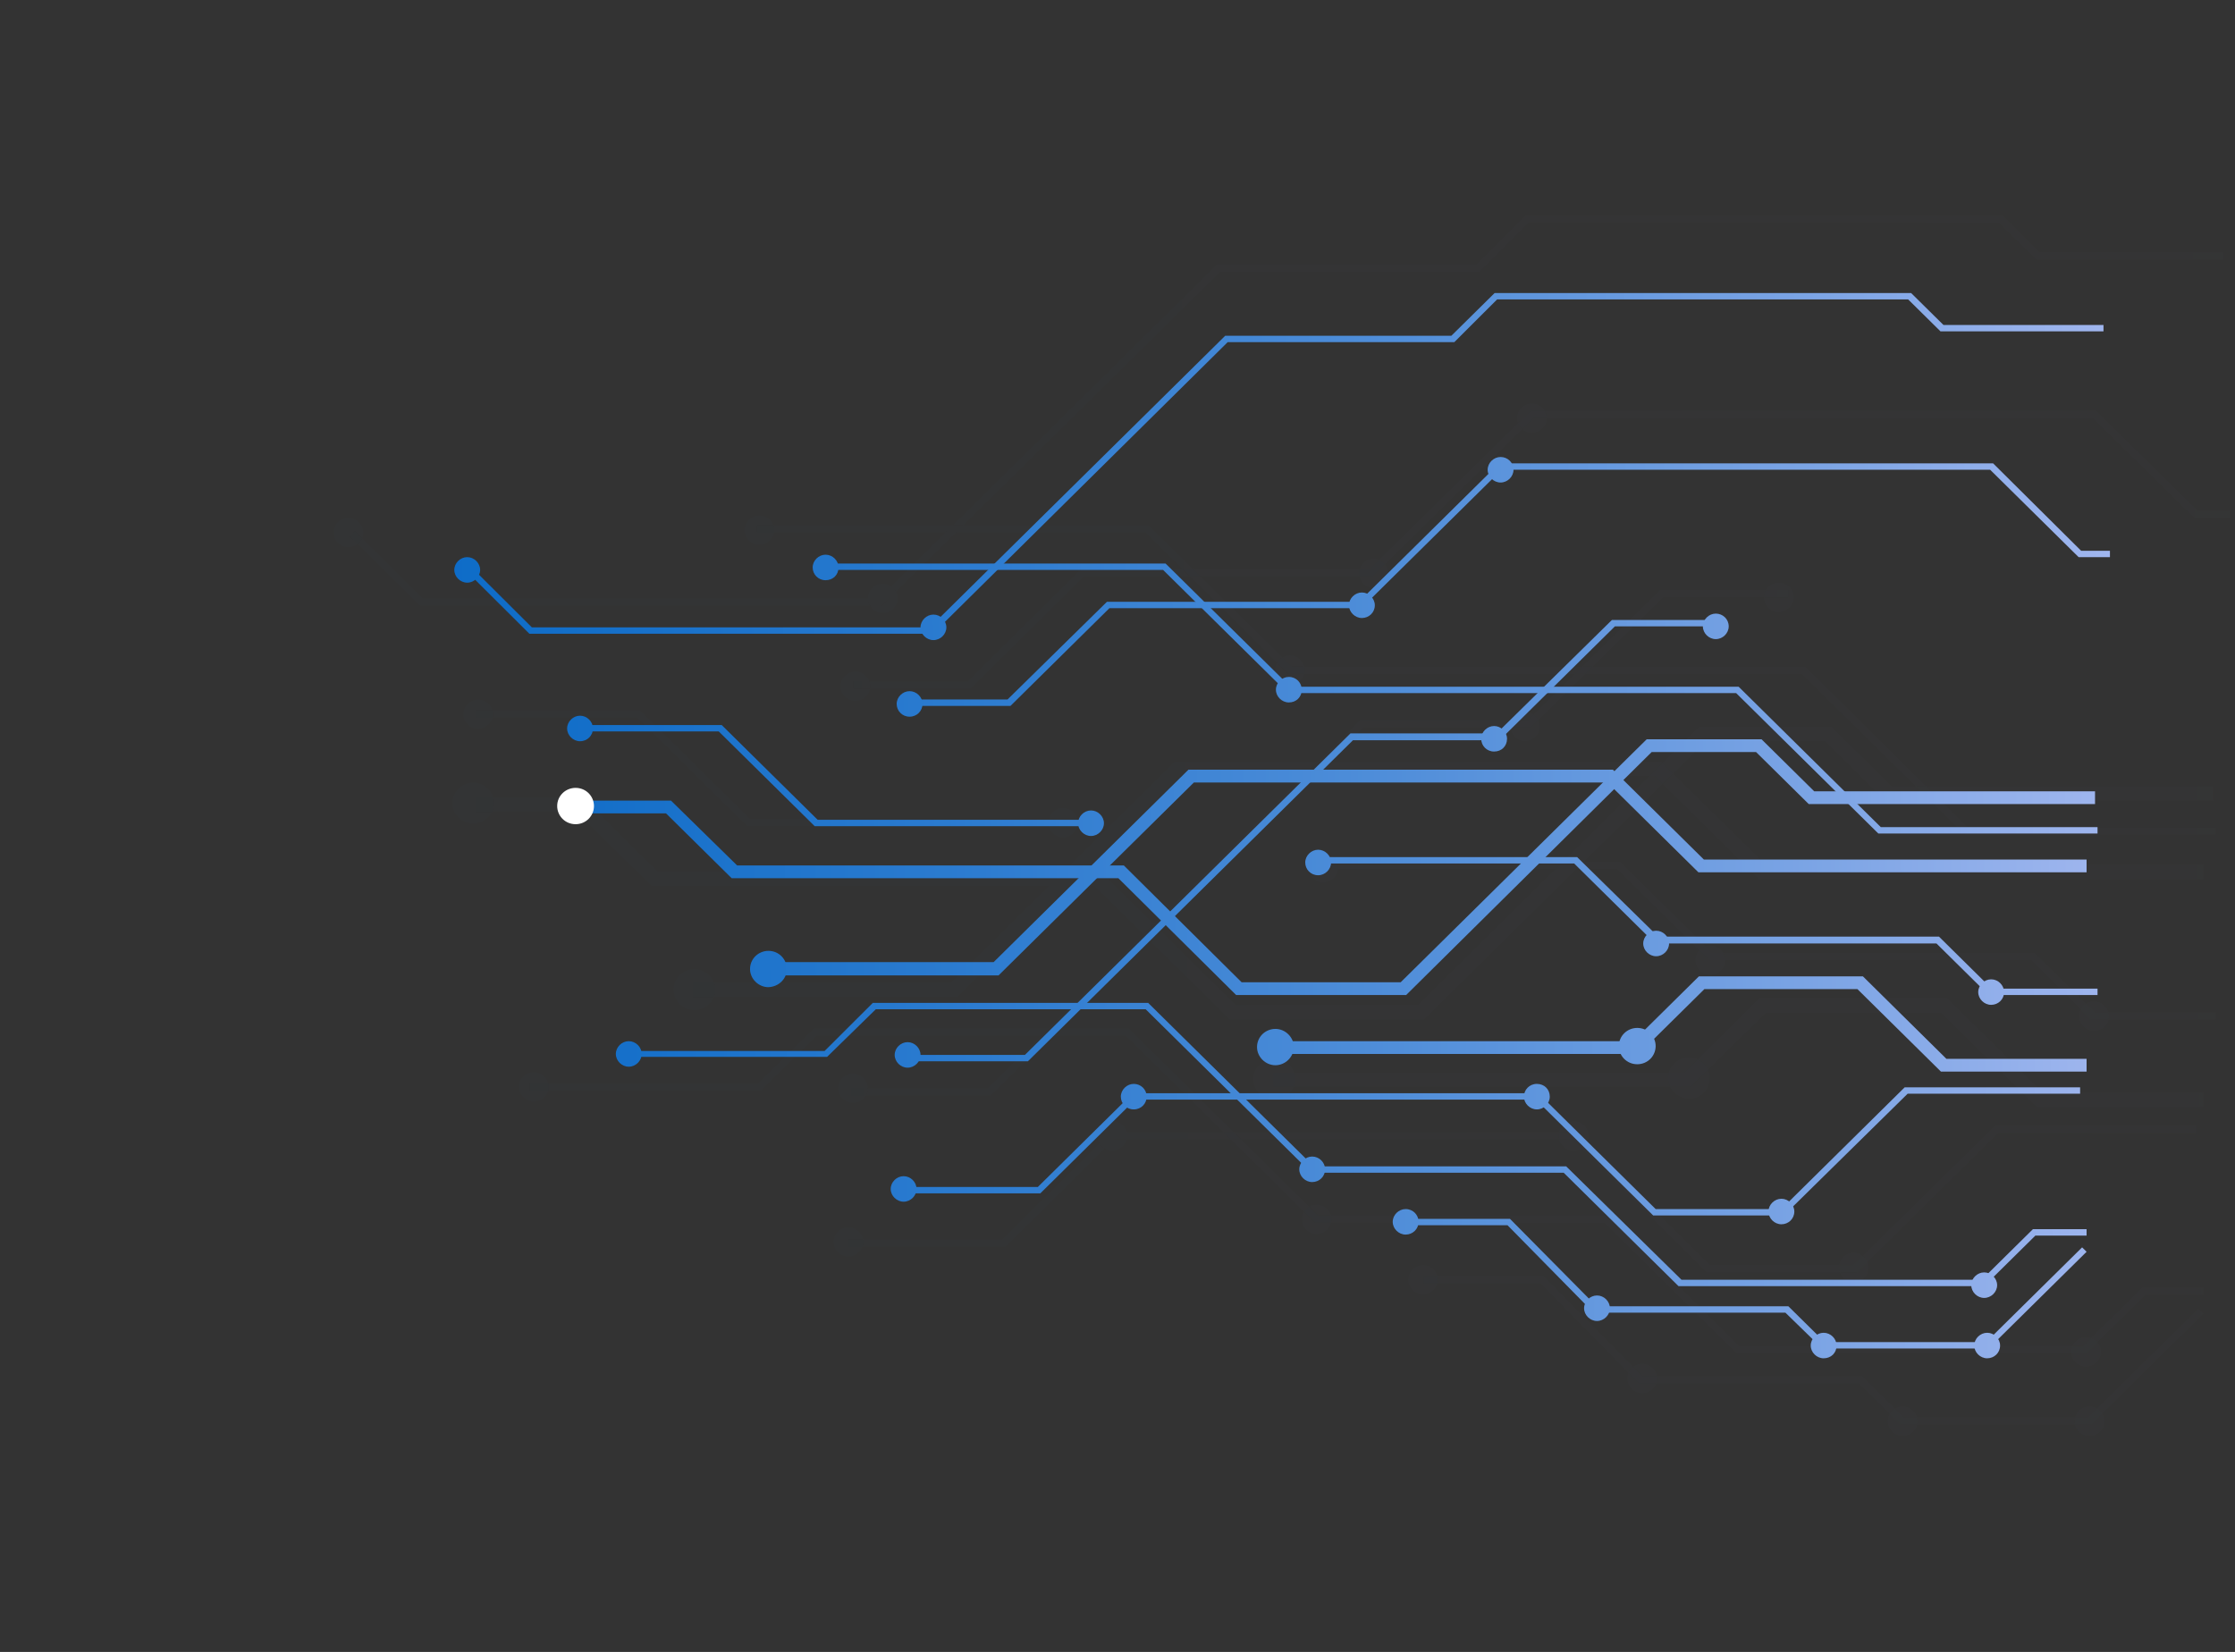 <?xml version="1.0" encoding="UTF-8"?> <svg xmlns="http://www.w3.org/2000/svg" width="1154" height="853" viewBox="0 0 1154 853" fill="none"><rect x="0" y="0" width="1154" height="853" fill="#333333" stroke="none"/> <g opacity="0.07"> <g opacity="0.07"> <path opacity="0.07" d="M844.342 740.67L760.678 740.67L760.678 745.74L842.289 745.74L911.068 815.702L1064.54 815.702L1093.79 844.599L1226.99 844.599L1305.27 767.286L1301.67 763.737L1224.68 839.276L1096.1 839.276L1066.59 810.378L913.378 810.378L844.342 740.67Z" fill="url(#paint0_linear)"></path> </g> <g opacity="0.07"> <path opacity="0.07" d="M1299.88 635.726L1159.75 635.726L1060.95 733.065L960.599 733.065L866.926 640.289L542.535 640.289L466.57 715.321L359.038 715.321L359.038 720.391L468.879 720.391L544.588 645.359L864.616 645.359L958.546 738.135L1063.25 738.135L1161.8 640.796L1299.88 640.796L1299.88 635.726Z" fill="url(#paint1_linear)"></path> </g> <g opacity="0.07"> <path opacity="0.07" d="M554.853 568.046L334.914 568.046L296.161 606.322L137.045 606.322L137.045 611.392L298.214 611.392L336.967 573.115L552.8 573.115L684.969 703.661L887.201 703.661L979.077 794.662L1223.4 794.662L1264.46 754.104L1305.01 754.104L1305.01 748.781L1262.41 748.781L1221.34 789.339L981.13 789.339L889.254 698.591L687.022 698.591L554.853 568.046Z" fill="url(#paint2_linear)"></path> </g> <g opacity="0.07"> <path opacity="0.07" d="M1015.52 261.581L925.953 261.581L833.563 352.836L716.536 352.836L456.304 609.618L360.834 609.618L360.834 614.687L458.614 614.687L718.589 357.906L835.873 357.906L928.006 266.904L1015.52 266.904L1015.52 261.581Z" fill="url(#paint3_linear)"></path> </g> <g opacity="0.07"> <path opacity="0.07" d="M1126.39 546.753L995.502 546.753L942.891 598.464L655.456 598.464L655.456 608.857L946.997 608.857L999.608 556.892L1122.03 556.892L1188.75 622.799L1305.01 622.799L1305.01 612.659L1193.11 612.659L1126.39 546.753Z" fill="url(#paint4_linear)"></path> </g> <g opacity="0.07"> <path opacity="0.07" d="M897.723 451.442L690.102 451.442L690.102 456.512L895.67 456.512L960.343 520.39L1185.16 520.39L1226.99 561.709L1313.73 561.709L1313.73 556.639L1229.04 556.639L1187.47 515.321L962.396 515.321L897.723 451.442Z" fill="url(#paint5_linear)"></path> </g> <g opacity="0.07"> <path opacity="0.07" d="M1045.29 357.145L953.413 357.145L756.828 551.316L629.535 551.316L535.349 458.286L226.099 458.286L173.488 406.322L99.063 406.322L99.063 416.461L169.382 416.461L221.736 468.426L530.986 468.426L625.429 561.709L760.934 561.709L957.776 367.285L1041.18 367.285L1083.02 408.856L1311.94 408.856L1311.94 398.717L1087.38 398.717L1045.29 357.145Z" fill="url(#paint6_linear)"></path> </g> <g opacity="0.07"> <path opacity="0.07" d="M926.466 381.733L586.933 381.733L431.153 535.599L250.736 535.599L250.736 545.992L435.26 545.992L591.296 391.873L922.104 391.873L994.989 463.863L1305.01 463.863L1305.01 453.47L999.352 453.47L926.466 381.733Z" fill="url(#paint7_linear)"></path> </g> <g opacity="0.07"> <path opacity="0.07" d="M213.78 345.739L99.063 345.739L99.063 351.062L211.727 351.062L288.205 426.854L509.171 426.854L509.171 421.531L290.515 421.531L213.78 345.739Z" fill="url(#paint8_linear)"></path> </g> <g opacity="0.07"> <path opacity="0.07" d="M1230.33 136.613L835.359 136.613L723.465 247.133L521.747 247.133L442.445 325.46L362.631 325.46L362.631 330.53L444.755 330.53L523.8 252.202L725.518 252.202L837.413 141.682L1228.27 141.682L1298.85 211.391L1324 211.391L1324 206.321L1300.9 206.321L1230.33 136.613Z" fill="url(#paint9_linear)"></path> </g> <g opacity="0.07"> <path opacity="0.07" d="M1164.88 0.49L832.023 0.49L797.377 34.458L616.447 34.458L380.596 267.665L62.107 267.665L14.628 220.77L11.036 224.319L60.053 272.734L382.649 272.734L618.756 39.527L799.687 39.527L834.076 5.56L1162.57 5.56L1188.49 31.162L1318.87 31.162L1318.87 26.093L1190.8 26.093L1164.88 0.49Z" fill="url(#paint10_linear)"></path> </g> <g opacity="0.07"> <path opacity="0.07" d="M568.712 216.461L295.391 216.461L295.391 221.784L566.659 221.784L666.491 320.39L1024.76 320.39L1138.71 432.684L1313.73 432.684L1313.73 427.614L1140.76 427.614L1027.07 315.32L668.544 315.32L568.712 216.461Z" fill="url(#paint11_linear)"></path> </g> <g opacity="0.07"> <path opacity="0.07" d="M770.943 743.204C770.943 737.628 766.324 733.065 760.678 733.065C755.032 733.065 750.412 737.628 750.412 743.204C750.412 748.781 755.032 753.344 760.678 753.344C766.324 753.344 770.943 748.781 770.943 743.204Z" fill="url(#paint12_linear)"></path> </g> <g opacity="0.07"> <path opacity="0.07" d="M369.56 716.842C369.56 711.265 364.941 706.703 359.294 706.703C353.648 706.703 349.029 711.265 349.029 716.842C349.029 722.419 353.648 726.982 359.294 726.982C364.941 726.982 369.56 722.419 369.56 716.842Z" fill="url(#paint13_linear)"></path> </g> <g opacity="0.07"> <path opacity="0.07" d="M372.896 609.618C372.896 604.041 368.277 599.478 362.631 599.478C356.985 599.478 352.365 604.041 352.365 609.618C352.365 615.194 356.985 619.757 362.631 619.757C368.277 619.757 372.896 615.194 372.896 609.618Z" fill="url(#paint14_linear)"></path> </g> <g opacity="0.07"> <path opacity="0.07" d="M111.125 348.527C111.125 342.95 106.505 338.387 100.859 338.387C95.213 338.387 90.594 342.95 90.594 348.527C90.594 354.104 95.213 358.666 100.859 358.666C106.505 358.666 111.125 354.103 111.125 348.527Z" fill="url(#paint15_linear)"></path> </g> <g opacity="0.07"> <path opacity="0.07" d="M509.172 414.179C514.841 414.179 519.437 418.719 519.437 424.319C519.437 429.919 514.841 434.458 509.172 434.458C503.502 434.458 498.906 429.919 498.906 424.319C498.906 418.719 503.502 414.179 509.172 414.179Z" fill="url(#paint16_linear)"></path> </g> <g opacity="0.07"> <path opacity="0.07" d="M374.693 328.755C374.693 323.178 370.073 318.616 364.427 318.616C358.781 318.616 354.162 323.178 354.162 328.755C354.162 334.332 358.781 338.894 364.427 338.894C370.073 339.148 374.693 334.585 374.693 328.755Z" fill="url(#paint17_linear)"></path> </g> <g opacity="0.07"> <path opacity="0.07" d="M393.684 267.665C393.684 262.088 389.065 257.525 383.419 257.525C377.772 257.525 373.153 262.088 373.153 267.665C373.153 273.242 377.772 277.804 383.419 277.804C389.065 277.804 393.684 273.242 393.684 267.665Z" fill="url(#paint18_linear)"></path> </g> <g opacity="0.07"> <path opacity="0.07" d="M842.032 356.892C842.032 351.315 837.413 346.752 831.767 346.752C826.121 346.752 821.501 351.315 821.501 356.892C821.501 362.468 826.121 367.031 831.767 367.031C837.413 367.285 842.032 362.468 842.032 356.892Z" fill="url(#paint19_linear)"></path> </g> <g opacity="0.07"> <path opacity="0.07" d="M971.378 520.39C971.378 514.814 966.758 510.251 961.112 510.251C955.466 510.251 950.847 514.814 950.847 520.39C950.847 525.967 955.466 530.53 961.112 530.53C966.502 530.53 971.378 525.967 971.378 520.39Z" fill="url(#paint20_linear)"></path> </g> <g opacity="0.07"> <path opacity="0.07" d="M553.827 642.824C553.827 636.994 549.207 632.685 543.561 632.685C537.915 632.685 533.296 637.248 533.296 642.824C533.296 648.401 537.915 652.964 543.561 652.964C549.207 652.964 553.827 648.401 553.827 642.824Z" fill="url(#paint21_linear)"></path> </g> <g opacity="0.07"> <path opacity="0.07" d="M701.138 455.751C701.138 450.175 696.518 445.612 690.872 445.612C685.226 445.612 680.606 450.175 680.606 455.751C680.606 461.328 685.226 465.891 690.872 465.891C696.518 465.891 701.138 461.328 701.138 455.751Z" fill="url(#paint22_linear)"></path> </g> <g opacity="0.07"> <path opacity="0.07" d="M736.04 250.174C736.04 244.598 731.421 240.035 725.775 240.035C720.129 240.035 715.509 244.598 715.509 250.174C715.509 255.751 720.129 260.314 725.775 260.314C731.421 260.314 736.04 255.751 736.04 250.174Z" fill="url(#paint23_linear)"></path> </g> <g opacity="0.07"> <path opacity="0.07" d="M846.652 141.682C846.652 135.852 842.032 131.543 836.386 131.543C830.74 131.543 826.12 136.105 826.12 141.682C826.12 147.259 830.74 151.822 836.386 151.822C842.032 151.822 846.652 147.259 846.652 141.682Z" fill="url(#paint24_linear)"></path> </g> <g opacity="0.07"> <path opacity="0.07" d="M20.531 221.784C20.531 216.207 15.912 211.644 10.265 211.644C4.619 211.644 -1.40792e-06 216.207 -9.08335e-07 221.784C-4.08751e-07 227.361 4.619 231.923 10.265 231.923C15.912 231.923 20.531 227.361 20.531 221.784Z" fill="url(#paint25_linear)"></path> </g> <g opacity="0.07"> <path opacity="0.07" d="M307.453 220.009C307.453 214.433 302.834 209.87 297.188 209.87C291.542 209.87 286.922 214.433 286.922 220.009C286.922 225.586 291.542 230.149 297.188 230.149C302.834 230.149 307.453 225.586 307.453 220.009Z" fill="url(#paint26_linear)"></path> </g> <g opacity="0.07"> <path opacity="0.07" d="M1019.11 266.904C1019.11 261.074 1014.49 256.765 1008.85 256.765C1003.2 256.765 998.582 261.328 998.582 266.904C998.582 272.481 1003.2 277.044 1008.85 277.044C1014.49 277.044 1019.11 272.228 1019.11 266.904Z" fill="url(#paint27_linear)"></path> </g> <g opacity="0.07"> <path opacity="0.07" d="M678.04 317.855C678.04 312.278 673.421 307.715 667.774 307.715C662.128 307.715 657.509 312.278 657.509 317.855C657.509 323.432 662.128 327.994 667.774 327.994C673.421 327.994 678.04 323.432 678.04 317.855Z" fill="url(#paint28_linear)"></path> </g> <g opacity="0.07"> <path opacity="0.07" d="M696.518 701.126C696.518 695.549 691.898 690.986 686.252 690.986C680.606 690.986 675.987 695.549 675.987 701.126C675.987 706.703 680.606 711.265 686.252 711.265C691.898 711.265 696.518 706.703 696.518 701.126Z" fill="url(#paint29_linear)"></path> </g> <g opacity="0.07"> <path opacity="0.07" d="M923.9 812.153C923.9 806.576 919.281 802.013 913.634 802.013C907.988 802.013 903.369 806.576 903.369 812.153C903.369 817.729 907.988 822.292 913.634 822.292C919.281 822.292 923.9 817.729 923.9 812.153Z" fill="url(#paint30_linear)"></path> </g> <g opacity="0.07"> <path opacity="0.07" d="M1105.6 842.064C1105.6 836.487 1100.98 831.925 1095.33 831.925C1089.69 831.925 1085.07 836.487 1085.07 842.064C1085.07 847.641 1089.69 852.204 1095.33 852.204C1100.98 852.457 1105.6 847.894 1105.6 842.064Z" fill="url(#paint31_linear)"></path> </g> <g opacity="0.07"> <path opacity="0.07" d="M1071.47 734.84C1071.47 729.263 1066.85 724.7 1061.2 724.7C1055.56 724.7 1050.94 729.263 1050.94 734.84C1050.94 740.416 1055.56 744.979 1061.2 744.979C1066.85 745.233 1071.47 740.67 1071.47 734.84Z" fill="url(#paint32_linear)"></path> </g> <g opacity="0.07"> <path opacity="0.07" d="M876.165 642.824C876.165 636.994 871.546 632.685 865.899 632.685C860.253 632.685 855.634 637.247 855.634 642.824C855.634 648.401 860.253 652.964 865.899 652.964C871.546 652.963 876.165 648.401 876.165 642.824Z" fill="url(#paint33_linear)"></path> </g> <g opacity="0.07"> <path opacity="0.07" d="M149.877 608.857C149.877 603.28 145.258 598.718 139.612 598.718C133.966 598.718 129.346 603.28 129.346 608.857C129.346 614.434 133.966 618.997 139.612 618.997C145.258 618.997 149.877 614.434 149.877 608.857Z" fill="url(#paint34_linear)"></path> </g> <g opacity="0.07"> <path opacity="0.07" d="M266.135 540.669C266.135 532.558 259.719 526.221 251.506 526.221C243.294 526.221 236.878 532.811 236.878 540.669C236.878 548.527 243.294 555.118 251.506 555.118C259.462 555.118 266.135 548.781 266.135 540.669Z" fill="url(#paint35_linear)"></path> </g> <g opacity="0.07"> <path opacity="0.07" d="M671.111 603.28C671.111 595.422 664.438 588.832 656.482 588.832C648.527 588.832 641.854 595.422 641.854 603.28C641.854 611.138 648.527 617.729 656.482 617.729C664.438 617.729 671.111 611.392 671.111 603.28Z" fill="url(#paint36_linear)"></path> </g> <g opacity="0.07"> <path opacity="0.07" d="M960.599 602.52C960.599 594.408 954.183 588.071 945.971 588.071C938.015 588.071 931.343 594.408 931.343 602.52C931.343 610.631 937.758 616.969 945.971 616.969C954.183 617.222 960.599 610.631 960.599 602.52Z" fill="url(#paint37_linear)"></path> </g> <g opacity="0.07"> <path opacity="0.07" d="M111.895 410.631C111.895 402.519 105.222 396.182 97.266 396.182C89.31 396.182 82.638 402.519 82.638 410.631C82.638 418.742 89.31 425.079 97.266 425.079C105.222 425.079 111.895 418.489 111.895 410.631Z" fill="url(#paint38_linear)"></path> </g> </g> <g opacity="0.2"> <g opacity="0.2"> <path opacity="0.2" d="M796.864 658.793L735.014 658.793L735.014 662.596L795.324 662.596L846.139 714.307L959.83 714.307L981.387 735.6L1079.68 735.6L1137.68 678.312L1135.11 675.777L1078.14 731.797L982.927 731.797L961.369 710.505L847.935 710.505L796.864 658.793Z" fill="url(#paint39_linear)"></path> </g> <g opacity="0.2"> <path opacity="0.2" d="M1133.83 581.227L1030.15 581.227L957.006 653.217L882.838 653.217L813.545 584.522L573.588 584.522L517.384 640.036L438.083 640.036L438.083 643.838L519.181 643.838L575.128 588.325L812.005 588.325L881.298 657.019L958.803 657.019L1031.69 585.029L1133.83 585.029L1133.83 581.227Z" fill="url(#paint40_linear)"></path> </g> <g opacity="0.2"> <path opacity="0.2" d="M582.827 531.037L420.118 531.037L391.374 559.427L273.577 559.427L273.577 563.229L392.914 563.229L421.658 534.839L581.287 534.839L679.066 631.417L828.43 631.417L896.44 698.591L1077.37 698.591L1107.65 668.68L1137.68 668.68L1137.68 664.877L1106.11 664.877L1075.57 695.042L897.979 695.042L829.97 627.615L680.606 627.615L582.827 531.037Z" fill="url(#paint41_linear)"></path> </g> <g opacity="0.2"> <path opacity="0.2" d="M923.387 304.673L857.174 304.673L788.908 371.847L702.164 371.847L509.942 561.962L439.366 561.962L439.366 565.764L511.481 565.764L703.961 375.65L790.448 375.65L858.714 308.476L923.387 308.476L923.387 304.673Z" fill="url(#paint42_linear)"></path> </g> <g opacity="0.2"> <path opacity="0.2" d="M1005.25 515.32L908.502 515.32L869.749 553.85L657.252 553.85L657.252 561.202L872.829 561.202L911.838 522.925L1002.17 522.925L1051.71 571.594L1137.68 571.594L1137.68 564.243L1054.79 564.243L1005.25 515.32Z" fill="url(#paint43_linear)"></path> </g> <g opacity="0.2"> <path opacity="0.2" d="M836.386 444.851L682.659 444.851L682.659 448.654L834.846 448.654L882.581 495.802L1048.88 495.802L1079.68 526.474L1144.1 526.474L1144.1 522.672L1081.48 522.672L1050.42 492L884.121 492L836.386 444.851Z" fill="url(#paint44_linear)"></path> </g> <g opacity="0.2"> <path opacity="0.2" d="M945.458 375.143L877.448 375.143L732.191 518.869L638.004 518.869L568.199 449.921L339.533 449.921L300.781 411.645L245.604 411.645L245.604 419.249L297.445 419.249L336.454 457.526L565.119 457.526L634.925 526.474L735.27 526.474L880.785 382.747L942.378 382.747L973.431 413.419L1142.81 413.419L1142.81 406.068L976.767 406.068L945.458 375.143Z" fill="url(#paint45_linear)"></path> </g> <g opacity="0.2"> <path opacity="0.2" d="M857.687 393.394L606.438 393.394L491.207 507.209L357.755 507.209L357.755 514.813L494.287 514.813L609.774 400.745L854.351 400.745L908.245 453.977L1137.68 453.977L1137.68 446.372L911.581 446.372L857.687 393.394Z" fill="url(#paint46_linear)"></path> </g> <g opacity="0.2"> <path opacity="0.2" d="M330.551 366.778L245.604 366.778L245.604 370.58L329.011 370.58L385.728 426.6L548.951 426.6L548.951 422.798L387.268 422.798L330.551 366.778Z" fill="url(#paint47_linear)"></path> </g> <g opacity="0.2"> <path opacity="0.2" d="M1082.25 212.151L790.191 212.151L707.297 293.773L558.189 293.773L499.676 351.822L440.649 351.822L440.649 355.624L501.216 355.624L559.729 297.576L708.836 297.576L791.731 215.953L1080.71 215.953L1133.06 267.411L1151.54 267.411L1151.54 263.609L1134.6 263.609L1082.25 212.151Z" fill="url(#paint48_linear)"></path> </g> <g opacity="0.2"> <path opacity="0.2" d="M1034 111.264L787.625 111.264L762.218 136.612L628.252 136.612L453.738 308.983L218.4 308.983L183.24 274.255L180.674 277.044L216.86 312.785L455.277 312.785L630.048 140.415L763.757 140.415L789.165 115.066L1032.2 115.066L1051.45 134.077L1147.95 134.077L1147.95 130.275L1052.99 130.275L1034 111.264Z" fill="url(#paint49_linear)"></path> </g> <g opacity="0.2"> <path opacity="0.2" d="M593.092 271.213L390.861 271.213L390.861 275.016L591.553 275.016L665.208 348.02L930.316 348.02L1014.49 430.91L1144.1 430.91L1144.1 427.361L1016.03 427.361L932.112 344.217L667.004 344.217L593.092 271.213Z" fill="url(#paint50_linear)"></path> </g> <g opacity="0.2"> <path opacity="0.2" d="M742.456 660.822C742.456 656.766 739.12 653.217 734.757 653.217C730.651 653.217 727.058 656.512 727.058 660.822C727.058 664.877 730.651 668.426 734.757 668.426C739.12 668.173 742.456 664.877 742.456 660.822Z" fill="url(#paint51_linear)"></path> </g> <g opacity="0.2"> <path opacity="0.2" d="M445.782 641.303C445.782 637.247 442.445 633.698 438.083 633.698C433.976 633.698 430.383 636.994 430.383 641.303C430.383 645.359 433.72 648.908 438.083 648.908C442.189 648.908 445.782 645.359 445.782 641.303Z" fill="url(#paint52_linear)"></path> </g> <g opacity="0.2"> <path opacity="0.2" d="M448.091 561.962C448.091 557.906 444.755 554.357 440.392 554.357C436.286 554.357 432.693 557.653 432.693 561.962C432.693 566.018 436.286 569.567 440.392 569.567C444.755 569.567 448.091 566.018 448.091 561.962Z" fill="url(#paint53_linear)"></path> </g> <g opacity="0.2"> <path opacity="0.2" d="M254.586 368.805C254.586 364.75 251.249 361.201 246.887 361.201C242.78 361.201 239.187 364.496 239.187 368.805C239.187 372.861 242.524 376.41 246.887 376.41C251.249 376.157 254.586 372.861 254.586 368.805Z" fill="url(#paint54_linear)"></path> </g> <g opacity="0.2"> <path opacity="0.2" d="M556.65 424.826C556.65 420.77 553.313 417.221 548.951 417.221C544.588 417.221 541.251 420.517 541.251 424.826C541.251 428.882 544.588 432.43 548.951 432.43C553.057 432.43 556.65 428.882 556.65 424.826Z" fill="url(#paint55_linear)"></path> </g> <g opacity="0.2"> <path opacity="0.2" d="M449.375 354.357C449.375 350.301 446.038 346.752 441.676 346.752C437.569 346.752 433.976 350.048 433.976 354.357C433.976 358.413 437.313 361.961 441.676 361.961C446.038 361.961 449.375 358.413 449.375 354.357Z" fill="url(#paint56_linear)"></path> </g> <g opacity="0.2"> <path opacity="0.2" d="M463.49 308.983C463.49 304.927 459.897 301.378 455.791 301.378C451.684 301.378 448.091 304.673 448.091 308.983C448.091 313.038 451.684 316.587 455.791 316.587C460.154 316.587 463.49 313.038 463.49 308.983Z" fill="url(#paint57_linear)"></path> </g> <g opacity="0.2"> <path opacity="0.2" d="M795.067 375.143C795.067 371.087 791.731 367.538 787.368 367.538C783.262 367.538 779.926 370.833 779.926 375.143C779.926 379.198 783.262 382.747 787.368 382.747C791.731 382.494 795.067 379.198 795.067 375.143Z" fill="url(#paint58_linear)"></path> </g> <g opacity="0.2"> <path opacity="0.2" d="M890.794 495.802C890.794 491.746 887.201 488.197 883.094 488.197C878.732 488.197 875.395 491.493 875.395 495.802C875.395 499.858 878.732 503.407 883.094 503.407C887.201 503.407 890.794 500.111 890.794 495.802Z" fill="url(#paint59_linear)"></path> </g> <g opacity="0.2"> <path opacity="0.2" d="M582.057 586.55C582.057 582.241 578.721 578.946 574.358 578.946C569.995 578.946 566.659 582.241 566.659 586.55C566.659 590.606 569.995 594.155 574.358 594.155C578.464 594.155 582.057 590.606 582.057 586.55Z" fill="url(#paint60_linear)"></path> </g> <g opacity="0.2"> <path opacity="0.2" d="M690.872 448.147C690.872 444.091 687.536 440.542 683.173 440.542C679.067 440.542 675.73 443.837 675.73 448.147C675.73 452.202 679.067 455.751 683.173 455.751C687.536 455.498 690.872 452.202 690.872 448.147Z" fill="url(#paint61_linear)"></path> </g> <g opacity="0.2"> <path opacity="0.2" d="M716.792 296.055C716.792 291.999 713.456 288.45 709.35 288.45C705.243 288.45 701.651 291.746 701.651 296.055C701.651 300.111 704.987 303.659 709.35 303.659C713.456 303.659 716.792 300.111 716.792 296.055Z" fill="url(#paint62_linear)"></path> </g> <g opacity="0.2"> <path opacity="0.2" d="M798.66 215.953C798.66 211.644 795.324 208.349 790.961 208.349C786.855 208.349 783.262 211.644 783.262 215.953C783.262 220.009 786.855 223.558 790.961 223.558C795.324 223.305 798.66 220.009 798.66 215.953Z" fill="url(#paint63_linear)"></path> </g> <g opacity="0.2"> <path opacity="0.2" d="M187.603 275.016C187.603 270.96 184.267 267.411 179.904 267.411C175.541 267.411 172.205 270.706 172.205 275.016C172.205 279.071 175.541 282.62 179.904 282.62C184.267 282.62 187.603 279.071 187.603 275.016Z" fill="url(#paint64_linear)"></path> </g> <g opacity="0.2"> <path opacity="0.2" d="M399.843 273.748C399.843 269.692 396.507 266.144 392.144 266.144C388.038 266.144 384.445 269.439 384.445 273.748C384.445 277.804 387.781 281.353 392.144 281.353C396.25 281.353 399.843 277.804 399.843 273.748Z" fill="url(#paint65_linear)"></path> </g> <g opacity="0.2"> <path opacity="0.2" d="M926.21 308.476C926.21 304.167 922.617 300.871 918.51 300.871C914.148 300.871 910.811 304.167 910.811 308.476C910.811 312.532 914.148 316.08 918.51 316.08C922.617 315.827 926.21 312.532 926.21 308.476Z" fill="url(#paint66_linear)"></path> </g> <g opacity="0.2"> <path opacity="0.2" d="M1088.92 524.699C1088.92 520.644 1085.33 517.095 1081.22 517.095C1076.86 517.095 1073.52 520.39 1073.52 524.699C1073.52 528.755 1076.86 532.304 1081.22 532.304C1085.33 532.304 1088.92 529.009 1088.92 524.699Z" fill="url(#paint67_linear)"></path> </g> <g opacity="0.2"> <path opacity="0.2" d="M673.677 345.992C673.677 341.936 670.341 338.387 665.978 338.387C661.872 338.387 658.279 341.683 658.279 345.992C658.279 350.048 661.872 353.596 665.978 353.596C670.341 353.596 673.677 350.301 673.677 345.992Z" fill="url(#paint68_linear)"></path> </g> <g opacity="0.2"> <path opacity="0.2" d="M687.536 629.643C687.536 625.587 684.199 622.038 679.836 622.038C675.73 622.038 672.137 625.333 672.137 629.643C672.137 633.698 675.474 637.247 679.836 637.247C683.943 637.247 687.536 633.698 687.536 629.643Z" fill="url(#paint69_linear)"></path> </g> <g opacity="0.2"> <path opacity="0.2" d="M855.634 711.772C855.634 707.716 852.041 704.168 847.935 704.168C843.829 704.168 840.236 707.463 840.236 711.772C840.236 715.828 843.572 719.377 847.935 719.377C852.298 719.377 855.634 715.828 855.634 711.772Z" fill="url(#paint70_linear)"></path> </g> <g opacity="0.2"> <path opacity="0.2" d="M990.113 733.826C990.113 729.77 986.52 726.221 982.414 726.221C978.307 726.221 974.715 729.516 974.715 733.826C974.715 738.135 978.307 741.43 982.414 741.43C986.52 741.43 990.113 738.135 990.113 733.826Z" fill="url(#paint71_linear)"></path> </g> <g opacity="0.2"> <path opacity="0.2" d="M1086.61 733.826C1086.61 729.77 1083.02 726.221 1078.91 726.221C1074.55 726.221 1071.21 729.516 1071.21 733.826C1071.21 738.135 1074.55 741.43 1078.91 741.43C1083.27 741.43 1086.61 738.135 1086.61 733.826Z" fill="url(#paint72_linear)"></path> </g> <g opacity="0.2"> <path opacity="0.2" d="M1084.81 698.084C1084.81 694.028 1081.48 690.479 1077.11 690.479C1073.01 690.479 1069.41 693.775 1069.41 698.084C1069.41 702.393 1073.01 705.688 1077.11 705.688C1081.22 705.688 1084.81 702.14 1084.81 698.084Z" fill="url(#paint73_linear)"></path> </g> <g opacity="0.2"> <path opacity="0.2" d="M964.706 654.484C964.706 650.429 961.369 646.88 957.007 646.88C952.9 646.88 949.564 650.175 949.564 654.484C949.564 658.54 952.9 662.089 957.007 662.089C961.369 662.089 964.706 658.794 964.706 654.484Z" fill="url(#paint74_linear)"></path> </g> <g opacity="0.2"> <path opacity="0.2" d="M820.218 586.55C820.218 582.241 816.882 578.946 812.519 578.946C808.156 578.946 804.82 582.241 804.82 586.55C804.82 590.606 808.156 594.155 812.519 594.155C816.882 594.155 820.218 590.606 820.218 586.55Z" fill="url(#paint75_linear)"></path> </g> <g opacity="0.2"> <path opacity="0.2" d="M283.329 561.201C283.329 557.146 279.993 553.597 275.63 553.597C271.267 553.597 267.931 556.892 267.931 561.201C267.931 565.257 271.267 568.806 275.63 568.806C279.993 568.806 283.329 565.511 283.329 561.201Z" fill="url(#paint76_linear)"></path> </g> <g opacity="0.2"> <path opacity="0.2" d="M369.303 511.011C369.303 505.181 364.427 500.365 358.525 500.365C352.622 500.365 347.746 505.181 347.746 511.011C347.746 516.841 352.622 521.658 358.525 521.658C364.427 521.658 369.303 516.841 369.303 511.011Z" fill="url(#paint77_linear)"></path> </g> <g opacity="0.2"> <path opacity="0.2" d="M668.801 557.146C668.801 551.315 663.925 546.499 658.022 546.499C652.12 546.499 646.987 551.315 646.987 557.146C646.987 562.976 651.863 567.792 658.022 567.792C663.925 567.792 668.801 563.229 668.801 557.146Z" fill="url(#paint78_linear)"></path> </g> <g opacity="0.2"> <path opacity="0.2" d="M882.838 556.639C882.838 550.809 877.961 545.992 872.059 545.992C866.156 545.992 861.28 550.809 861.28 556.639C861.28 562.469 866.156 567.285 872.059 567.285C877.961 567.538 882.838 562.722 882.838 556.639Z" fill="url(#paint79_linear)"></path> </g> <g opacity="0.2"> <path opacity="0.2" d="M255.099 414.687C255.099 408.856 250.223 404.04 244.32 404.04C238.418 404.04 233.541 408.856 233.541 414.687C233.541 420.517 238.418 425.333 244.32 425.333C250.223 425.333 255.099 420.517 255.099 414.687Z" fill="url(#paint80_linear)"></path> </g> </g> <path d="M779.669 629.389L725.775 629.389L725.775 632.685L778.386 632.685L822.784 677.805L921.847 677.805L940.838 696.31L1026.81 696.31L1077.37 646.373L1075.06 644.091L1025.53 693.014L942.121 693.014L923.387 674.51L824.324 674.51L779.669 629.389Z" fill="url(#paint81_linear)"></path> <path d="M1074.03 561.455L983.44 561.455L919.794 624.32L854.864 624.32L794.297 564.497L584.88 564.497L535.862 612.913L466.57 612.913L466.57 616.208L537.145 616.208L586.163 567.792L793.014 567.792L853.581 627.615L921.077 627.615L984.98 564.75L1074.03 564.75L1074.03 561.455Z" fill="url(#paint82_linear)"></path> <path d="M592.836 517.855L450.658 517.855L425.764 542.697L322.852 542.697L322.852 545.739L427.047 545.739L452.198 521.151L591.553 521.151L677.013 605.562L807.386 605.562L866.67 664.117L1024.5 664.117L1050.94 638.008L1077.37 638.008L1077.37 634.713L1049.65 634.713L1023.22 660.822L868.209 660.822L808.669 602.266L678.297 602.266L592.836 517.855Z" fill="url(#paint83_linear)"></path> <path d="M890.28 320.136L832.28 320.136L772.74 378.692L697.288 378.692L529.189 544.725L467.596 544.725L467.596 548.02L530.729 548.02L698.571 382.24L774.279 382.24L833.82 323.432L890.28 323.432L890.28 320.136Z" fill="url(#paint84_linear)"></path> <path d="M961.883 504.167L877.192 504.167L843.315 537.627L657.766 537.627L657.766 544.218L846.138 544.218L880.015 510.758L959.06 510.758L1002.17 553.343L1077.37 553.343L1077.37 546.753L1005 546.753L961.883 504.167Z" fill="url(#paint85_linear)"></path> <path d="M814.315 442.57L680.093 442.57L680.093 445.866L812.775 445.866L854.607 487.184L999.865 487.184L1026.81 513.8L1083.02 513.8L1083.02 510.504L1028.35 510.504L1001.15 483.635L856.147 483.635L814.315 442.57Z" fill="url(#paint86_linear)"></path> <path d="M909.528 381.733L850.245 381.733L723.208 507.209L641.084 507.209L580.261 446.879L380.596 446.879L346.463 413.419L298.471 413.419L298.471 420.01L343.896 420.01L377.772 453.47L577.438 453.47L638.261 513.8L726.031 513.8L852.811 388.324L906.705 388.324L933.909 415.193L1081.73 415.193L1081.73 408.603L936.732 408.603L909.528 381.733Z" fill="url(#paint87_linear)"></path> <path d="M832.793 397.449L613.624 397.449L513.021 496.816L396.251 496.816L396.251 503.66L515.588 503.66L616.447 404.04L829.97 404.04L876.935 450.428L1077.37 450.428L1077.37 443.837L879.758 443.837L832.793 397.449Z" fill="url(#paint88_linear)"></path> <path d="M372.64 374.382L298.471 374.382L298.471 377.678L371.1 377.678L420.631 426.6L563.322 426.6L563.322 423.305L422.171 423.305L372.64 374.382Z" fill="url(#paint89_linear)"></path> <path d="M1029.12 239.274L774.023 239.274L701.651 310.757L571.535 310.757L520.207 361.201L468.623 361.201L468.623 364.496L521.747 364.496L572.818 314.052L702.934 314.052L775.306 242.569L1027.58 242.569L1073.26 287.69L1089.43 287.69L1089.43 284.395L1074.55 284.395L1029.12 239.274Z" fill="url(#paint90_linear)"></path> <path d="M986.777 151.314L771.713 151.314L749.386 173.368L632.615 173.368L480.171 323.939L274.604 323.939L244.064 293.52L241.754 295.802L273.321 327.234L481.711 327.234L633.898 176.663L750.925 176.663L772.996 154.61L985.237 154.61L1001.92 171.086L1086.1 171.086L1086.1 167.791L1003.46 167.791L986.777 151.314Z" fill="url(#paint91_linear)"></path> <path d="M601.818 290.985L425.251 290.985L425.251 294.281L600.535 294.281L664.951 357.906L896.44 357.906L969.838 430.403L1083.02 430.403L1083.02 427.107L971.122 427.107L897.723 354.61L666.235 354.61L601.818 290.985Z" fill="url(#paint92_linear)"></path> <path d="M732.447 630.91C732.447 627.362 729.624 624.32 725.775 624.32C722.182 624.32 719.102 627.362 719.102 630.91C719.102 634.459 722.182 637.501 725.775 637.501C729.368 637.501 732.447 634.713 732.447 630.91Z" fill="url(#paint93_linear)"></path> <path d="M473.242 613.927C473.242 610.378 470.163 607.336 466.57 607.336C462.977 607.336 459.897 610.378 459.897 613.927C459.897 617.476 462.977 620.517 466.57 620.517C470.163 620.517 473.242 617.476 473.242 613.927Z" fill="url(#paint94_linear)"></path> <path d="M475.295 544.725C475.295 541.176 472.216 538.134 468.623 538.134C465.03 538.134 461.95 541.176 461.95 544.725C461.95 548.274 465.03 551.316 468.623 551.316C472.216 551.316 475.295 548.274 475.295 544.725Z" fill="url(#paint95_linear)"></path> <path d="M306.17 376.157C306.17 372.608 303.091 369.566 299.498 369.566C295.905 369.566 292.825 372.608 292.825 376.157C292.825 379.706 295.905 382.747 299.498 382.747C303.347 382.747 306.17 379.706 306.17 376.157Z" fill="url(#paint96_linear)"></path> <path d="M569.995 425.08C569.995 421.531 566.915 418.489 563.322 418.489C559.729 418.489 556.65 421.531 556.65 425.08C556.65 428.628 559.729 431.67 563.322 431.67C566.915 431.67 569.995 428.628 569.995 425.08Z" fill="url(#paint97_linear)"></path> <path d="M476.322 363.482C476.322 359.934 473.242 356.892 469.649 356.892C466.056 356.892 462.977 359.934 462.977 363.482C462.977 367.031 465.8 370.073 469.649 370.073C473.499 370.073 476.322 367.031 476.322 363.482Z" fill="url(#paint98_linear)"></path> <path d="M488.641 323.939C488.641 320.39 485.561 317.348 481.968 317.348C478.375 317.348 475.295 320.39 475.295 323.939C475.295 327.487 478.375 330.529 481.968 330.529C485.561 330.529 488.641 327.487 488.641 323.939Z" fill="url(#paint99_linear)"></path> <path d="M778.129 381.48C778.129 377.931 775.05 374.889 771.457 374.889C767.864 374.889 764.784 377.931 764.784 381.48C764.784 385.029 767.607 388.071 771.457 388.071C775.306 388.071 778.129 385.282 778.129 381.48Z" fill="url(#paint100_linear)"></path> <path d="M861.794 487.184C861.794 483.635 858.714 480.593 855.121 480.593C851.528 480.593 848.448 483.635 848.448 487.184C848.448 490.732 851.528 493.774 855.121 493.774C858.714 493.774 861.794 490.732 861.794 487.184Z" fill="url(#paint101_linear)"></path> <path d="M592.066 566.271C592.066 562.469 588.986 559.681 585.393 559.681C581.8 559.681 578.721 562.723 578.721 566.271C578.721 569.82 581.544 572.862 585.393 572.862C589.243 572.862 592.066 569.82 592.066 566.271Z" fill="url(#paint102_linear)"></path> <path d="M687.279 445.358C687.279 441.81 684.199 438.768 680.606 438.768C677.014 438.768 673.934 441.81 673.934 445.358C673.934 448.907 676.757 451.949 680.606 451.949C684.199 451.949 687.279 448.907 687.279 445.358Z" fill="url(#paint103_linear)"></path> <path d="M709.863 312.532C709.863 308.983 706.783 305.941 703.191 305.941C699.598 305.941 696.518 308.983 696.518 312.532C696.518 316.081 699.598 319.122 703.191 319.122C706.783 319.122 709.863 316.334 709.863 312.532Z" fill="url(#paint104_linear)"></path> <path d="M781.465 242.569C781.465 238.767 778.386 235.979 774.793 235.979C771.2 235.979 768.12 239.021 768.12 242.569C768.12 246.118 771.2 249.16 774.793 249.16C778.386 249.16 781.465 246.118 781.465 242.569Z" fill="url(#paint105_linear)"></path> <path d="M247.913 294.281C247.913 290.732 244.834 287.69 241.241 287.69C237.648 287.69 234.568 290.732 234.568 294.281C234.568 297.829 237.648 300.871 241.241 300.871C244.834 300.871 247.913 297.829 247.913 294.281Z" fill="url(#paint106_linear)"></path> <path d="M432.95 293.013C432.95 289.464 429.87 286.423 426.277 286.423C422.684 286.423 419.605 289.464 419.605 293.013C419.605 296.562 422.428 299.604 426.277 299.604C430.127 299.604 432.95 296.816 432.95 293.013Z" fill="url(#paint107_linear)"></path> <path d="M892.59 323.432C892.59 319.629 889.51 316.841 885.917 316.841C882.325 316.841 879.245 319.883 879.245 323.432C879.245 326.98 882.325 330.022 885.917 330.022C889.51 330.022 892.59 326.98 892.59 323.432Z" fill="url(#paint108_linear)"></path> <path d="M1034.77 512.279C1034.77 508.73 1031.69 505.688 1028.1 505.688C1024.5 505.688 1021.42 508.73 1021.42 512.279C1021.42 515.828 1024.5 518.869 1028.1 518.869C1031.69 518.869 1034.77 516.081 1034.77 512.279Z" fill="url(#paint109_linear)"></path> <path d="M672.137 356.131C672.137 352.583 669.314 349.541 665.465 349.541C661.872 349.541 658.792 352.583 658.792 356.131C658.792 359.68 661.872 362.722 665.465 362.722C669.314 362.722 672.137 359.934 672.137 356.131Z" fill="url(#paint110_linear)"></path> <path d="M684.199 603.787C684.199 600.239 681.12 597.197 677.527 597.197C673.934 597.197 670.854 600.239 670.854 603.787C670.854 607.336 673.934 610.378 677.527 610.378C681.12 610.378 684.199 607.59 684.199 603.787Z" fill="url(#paint111_linear)"></path> <path d="M831.253 675.524C831.253 671.975 828.174 668.933 824.581 668.933C820.988 668.933 817.908 671.975 817.908 675.524C817.908 679.073 820.988 682.114 824.581 682.114C828.174 682.114 831.253 679.073 831.253 675.524Z" fill="url(#paint112_linear)"></path> <path d="M948.281 694.789C948.281 691.24 945.201 688.198 941.608 688.198C938.015 688.198 934.935 691.24 934.935 694.789C934.935 698.338 938.015 701.379 941.608 701.379C945.458 701.379 948.281 698.591 948.281 694.789Z" fill="url(#paint113_linear)"></path> <path d="M1032.71 694.789C1032.71 691.24 1029.64 688.198 1026.04 688.198C1022.45 688.198 1019.37 691.24 1019.37 694.789C1019.37 698.337 1022.45 701.379 1026.04 701.379C1029.64 701.379 1032.71 698.591 1032.71 694.789Z" fill="url(#paint114_linear)"></path> <path d="M1031.18 663.61C1031.18 660.061 1028.1 657.019 1024.5 657.019C1020.91 657.019 1017.83 660.061 1017.83 663.61C1017.83 667.159 1020.91 670.201 1024.5 670.201C1028.1 670.201 1031.18 667.159 1031.18 663.61Z" fill="url(#paint115_linear)"></path> <path d="M926.467 625.587C926.467 622.038 923.387 618.996 919.794 618.996C916.201 618.996 913.121 622.038 913.121 625.587C913.121 629.136 916.201 632.178 919.794 632.178C923.387 632.178 926.467 629.389 926.467 625.587Z" fill="url(#paint116_linear)"></path> <path d="M800.2 566.271C800.2 562.469 797.377 559.681 793.528 559.681C789.678 559.681 786.855 562.723 786.855 566.271C786.855 569.82 789.935 572.862 793.528 572.862C797.12 572.862 800.2 569.82 800.2 566.271Z" fill="url(#paint117_linear)"></path> <path d="M331.321 544.218C331.321 540.669 328.241 537.627 324.648 537.627C321.055 537.627 317.976 540.669 317.976 544.218C317.976 547.767 321.055 550.809 324.648 550.809C328.241 550.809 331.321 547.767 331.321 544.218Z" fill="url(#paint118_linear)"></path> <path d="M406.259 500.365C406.259 495.295 402.153 490.986 396.764 490.986C391.631 490.986 387.268 495.042 387.268 500.365C387.268 505.435 391.631 509.744 396.764 509.744C402.153 509.491 406.259 505.435 406.259 500.365Z" fill="url(#paint119_linear)"></path> <path d="M668.031 540.669C668.031 535.6 663.668 531.29 658.535 531.29C653.403 531.29 649.04 535.346 649.04 540.669C649.04 545.739 653.403 550.048 658.535 550.048C663.668 550.048 668.031 545.739 668.031 540.669Z" fill="url(#paint120_linear)"></path> <path d="M854.864 540.162C854.864 535.093 850.758 530.783 845.369 530.783C840.236 530.783 835.873 534.839 835.873 540.162C835.873 545.232 839.979 549.541 845.369 549.541C850.758 549.541 854.864 545.232 854.864 540.162Z" fill="url(#paint121_linear)"></path> <path d="M306.684 416.208C306.684 411.138 302.577 406.829 297.188 406.829C292.055 406.829 287.692 410.884 287.692 416.208C287.692 421.277 291.799 425.587 297.188 425.587C302.577 425.587 306.684 421.277 306.684 416.208Z" fill="white"></path> <defs> <linearGradient id="paint0_linear" x1="1335.9" y1="790.022" x2="-22.735" y2="800.514" gradientUnits="userSpaceOnUse"> <stop stop-color="#DED6FF"></stop> <stop offset="0.118" stop-color="#B4C0F4"></stop> <stop offset="0.287" stop-color="#7DA5E5"></stop> <stop offset="0.452" stop-color="#508ED9"></stop> <stop offset="0.609" stop-color="#2D7CD0"></stop> <stop offset="0.757" stop-color="#146FC9"></stop> <stop offset="0.891" stop-color="#0568C5"></stop> <stop offset="1" stop-color="#0065C4"></stop> </linearGradient> <linearGradient id="paint1_linear" x1="1335.09" y1="685.208" x2="-23.463" y2="695.699" gradientUnits="userSpaceOnUse"> <stop stop-color="#DED6FF"></stop> <stop offset="0.118" stop-color="#B4C0F4"></stop> <stop offset="0.287" stop-color="#7DA5E5"></stop> <stop offset="0.452" stop-color="#508ED9"></stop> <stop offset="0.609" stop-color="#2D7CD0"></stop> <stop offset="0.757" stop-color="#146FC9"></stop> <stop offset="0.891" stop-color="#0568C5"></stop> <stop offset="1" stop-color="#0065C4"></stop> </linearGradient> <linearGradient id="paint2_linear" x1="1335.02" y1="677.096" x2="-23.487" y2="687.587" gradientUnits="userSpaceOnUse"> <stop stop-color="#DED6FF"></stop> <stop offset="0.118" stop-color="#B4C0F4"></stop> <stop offset="0.287" stop-color="#7DA5E5"></stop> <stop offset="0.452" stop-color="#508ED9"></stop> <stop offset="0.609" stop-color="#2D7CD0"></stop> <stop offset="0.757" stop-color="#146FC9"></stop> <stop offset="0.891" stop-color="#0568C5"></stop> <stop offset="1" stop-color="#0065C4"></stop> </linearGradient> <linearGradient id="paint3_linear" x1="1333.12" y1="433.403" x2="-25.348" y2="443.894" gradientUnits="userSpaceOnUse"> <stop stop-color="#DED6FF"></stop> <stop offset="0.118" stop-color="#B4C0F4"></stop> <stop offset="0.287" stop-color="#7DA5E5"></stop> <stop offset="0.452" stop-color="#508ED9"></stop> <stop offset="0.609" stop-color="#2D7CD0"></stop> <stop offset="0.757" stop-color="#146FC9"></stop> <stop offset="0.891" stop-color="#0568C5"></stop> <stop offset="1" stop-color="#0065C4"></stop> </linearGradient> <linearGradient id="paint4_linear" x1="1334.28" y1="583.371" x2="-24.209" y2="593.862" gradientUnits="userSpaceOnUse"> <stop stop-color="#DED6FF"></stop> <stop offset="0.118" stop-color="#B4C0F4"></stop> <stop offset="0.287" stop-color="#7DA5E5"></stop> <stop offset="0.452" stop-color="#508ED9"></stop> <stop offset="0.609" stop-color="#2D7CD0"></stop> <stop offset="0.757" stop-color="#146FC9"></stop> <stop offset="0.891" stop-color="#0568C5"></stop> <stop offset="1" stop-color="#0065C4"></stop> </linearGradient> <linearGradient id="paint5_linear" x1="1333.72" y1="504.021" x2="-24.949" y2="514.512" gradientUnits="userSpaceOnUse"> <stop stop-color="#DED6FF"></stop> <stop offset="0.118" stop-color="#B4C0F4"></stop> <stop offset="0.287" stop-color="#7DA5E5"></stop> <stop offset="0.452" stop-color="#508ED9"></stop> <stop offset="0.609" stop-color="#2D7CD0"></stop> <stop offset="0.757" stop-color="#146FC9"></stop> <stop offset="0.891" stop-color="#0568C5"></stop> <stop offset="1" stop-color="#0065C4"></stop> </linearGradient> <linearGradient id="paint6_linear" x1="1333.35" y1="455.785" x2="-25.196" y2="466.276" gradientUnits="userSpaceOnUse"> <stop stop-color="#DED6FF"></stop> <stop offset="0.118" stop-color="#B4C0F4"></stop> <stop offset="0.287" stop-color="#7DA5E5"></stop> <stop offset="0.452" stop-color="#508ED9"></stop> <stop offset="0.609" stop-color="#2D7CD0"></stop> <stop offset="0.757" stop-color="#146FC9"></stop> <stop offset="0.891" stop-color="#0568C5"></stop> <stop offset="1" stop-color="#0065C4"></stop> </linearGradient> <linearGradient id="paint7_linear" x1="1333.33" y1="457.564" x2="-25.161" y2="468.055" gradientUnits="userSpaceOnUse"> <stop stop-color="#DED6FF"></stop> <stop offset="0.118" stop-color="#B4C0F4"></stop> <stop offset="0.287" stop-color="#7DA5E5"></stop> <stop offset="0.452" stop-color="#508ED9"></stop> <stop offset="0.609" stop-color="#2D7CD0"></stop> <stop offset="0.757" stop-color="#146FC9"></stop> <stop offset="0.891" stop-color="#0568C5"></stop> <stop offset="1" stop-color="#0065C4"></stop> </linearGradient> <linearGradient id="paint8_linear" x1="1332.65" y1="378.539" x2="-25.762" y2="389.029" gradientUnits="userSpaceOnUse"> <stop stop-color="#DED6FF"></stop> <stop offset="0.118" stop-color="#B4C0F4"></stop> <stop offset="0.287" stop-color="#7DA5E5"></stop> <stop offset="0.452" stop-color="#508ED9"></stop> <stop offset="0.609" stop-color="#2D7CD0"></stop> <stop offset="0.757" stop-color="#146FC9"></stop> <stop offset="0.891" stop-color="#0568C5"></stop> <stop offset="1" stop-color="#0065C4"></stop> </linearGradient> <linearGradient id="paint9_linear" x1="1331.62" y1="228.367" x2="-27.016" y2="238.859" gradientUnits="userSpaceOnUse"> <stop stop-color="#DED6FF"></stop> <stop offset="0.118" stop-color="#B4C0F4"></stop> <stop offset="0.287" stop-color="#7DA5E5"></stop> <stop offset="0.452" stop-color="#508ED9"></stop> <stop offset="0.609" stop-color="#2D7CD0"></stop> <stop offset="0.757" stop-color="#146FC9"></stop> <stop offset="0.891" stop-color="#0568C5"></stop> <stop offset="1" stop-color="#0065C4"></stop> </linearGradient> <linearGradient id="paint10_linear" x1="1330.85" y1="131.122" x2="-27.721" y2="141.613" gradientUnits="userSpaceOnUse"> <stop stop-color="#DED6FF"></stop> <stop offset="0.118" stop-color="#B4C0F4"></stop> <stop offset="0.287" stop-color="#7DA5E5"></stop> <stop offset="0.452" stop-color="#508ED9"></stop> <stop offset="0.609" stop-color="#2D7CD0"></stop> <stop offset="0.757" stop-color="#146FC9"></stop> <stop offset="0.891" stop-color="#0568C5"></stop> <stop offset="1" stop-color="#0065C4"></stop> </linearGradient> <linearGradient id="paint11_linear" x1="1332.33" y1="320.614" x2="-26.268" y2="331.105" gradientUnits="userSpaceOnUse"> <stop stop-color="#DED6FF"></stop> <stop offset="0.118" stop-color="#B4C0F4"></stop> <stop offset="0.287" stop-color="#7DA5E5"></stop> <stop offset="0.452" stop-color="#508ED9"></stop> <stop offset="0.609" stop-color="#2D7CD0"></stop> <stop offset="0.757" stop-color="#146FC9"></stop> <stop offset="0.891" stop-color="#0568C5"></stop> <stop offset="1" stop-color="#0065C4"></stop> </linearGradient> <linearGradient id="paint12_linear" x1="1335.44" y1="738.867" x2="-22.993" y2="749.357" gradientUnits="userSpaceOnUse"> <stop stop-color="#DED6FF"></stop> <stop offset="0.118" stop-color="#B4C0F4"></stop> <stop offset="0.287" stop-color="#7DA5E5"></stop> <stop offset="0.452" stop-color="#508ED9"></stop> <stop offset="0.609" stop-color="#2D7CD0"></stop> <stop offset="0.757" stop-color="#146FC9"></stop> <stop offset="0.891" stop-color="#0568C5"></stop> <stop offset="1" stop-color="#0065C4"></stop> </linearGradient> <linearGradient id="paint13_linear" x1="1335.45" y1="709.524" x2="-23.31" y2="720.016" gradientUnits="userSpaceOnUse"> <stop stop-color="#DED6FF"></stop> <stop offset="0.118" stop-color="#B4C0F4"></stop> <stop offset="0.287" stop-color="#7DA5E5"></stop> <stop offset="0.452" stop-color="#508ED9"></stop> <stop offset="0.609" stop-color="#2D7CD0"></stop> <stop offset="0.757" stop-color="#146FC9"></stop> <stop offset="0.891" stop-color="#0568C5"></stop> <stop offset="1" stop-color="#0065C4"></stop> </linearGradient> <linearGradient id="paint14_linear" x1="1334.5" y1="602.364" x2="-24.085" y2="612.856" gradientUnits="userSpaceOnUse"> <stop stop-color="#DED6FF"></stop> <stop offset="0.118" stop-color="#B4C0F4"></stop> <stop offset="0.287" stop-color="#7DA5E5"></stop> <stop offset="0.452" stop-color="#508ED9"></stop> <stop offset="0.609" stop-color="#2D7CD0"></stop> <stop offset="0.757" stop-color="#146FC9"></stop> <stop offset="0.891" stop-color="#0568C5"></stop> <stop offset="1" stop-color="#0065C4"></stop> </linearGradient> <linearGradient id="paint15_linear" x1="1332.37" y1="339.14" x2="-26.101" y2="349.63" gradientUnits="userSpaceOnUse"> <stop stop-color="#DED6FF"></stop> <stop offset="0.118" stop-color="#B4C0F4"></stop> <stop offset="0.287" stop-color="#7DA5E5"></stop> <stop offset="0.452" stop-color="#508ED9"></stop> <stop offset="0.609" stop-color="#2D7CD0"></stop> <stop offset="0.757" stop-color="#146FC9"></stop> <stop offset="0.891" stop-color="#0568C5"></stop> <stop offset="1" stop-color="#0065C4"></stop> </linearGradient> <linearGradient id="paint16_linear" x1="1332.95" y1="418.001" x2="-25.483" y2="428.491" gradientUnits="userSpaceOnUse"> <stop stop-color="#DED6FF"></stop> <stop offset="0.118" stop-color="#B4C0F4"></stop> <stop offset="0.287" stop-color="#7DA5E5"></stop> <stop offset="0.452" stop-color="#508ED9"></stop> <stop offset="0.609" stop-color="#2D7CD0"></stop> <stop offset="0.757" stop-color="#146FC9"></stop> <stop offset="0.891" stop-color="#0568C5"></stop> <stop offset="1" stop-color="#0065C4"></stop> </linearGradient> <linearGradient id="paint17_linear" x1="1332.34" y1="321.612" x2="-26.276" y2="332.104" gradientUnits="userSpaceOnUse"> <stop stop-color="#DED6FF"></stop> <stop offset="0.118" stop-color="#B4C0F4"></stop> <stop offset="0.287" stop-color="#7DA5E5"></stop> <stop offset="0.452" stop-color="#508ED9"></stop> <stop offset="0.609" stop-color="#2D7CD0"></stop> <stop offset="0.757" stop-color="#146FC9"></stop> <stop offset="0.891" stop-color="#0568C5"></stop> <stop offset="1" stop-color="#0065C4"></stop> </linearGradient> <linearGradient id="paint18_linear" x1="1331.73" y1="260.496" x2="-26.71" y2="270.986" gradientUnits="userSpaceOnUse"> <stop stop-color="#DED6FF"></stop> <stop offset="0.118" stop-color="#B4C0F4"></stop> <stop offset="0.287" stop-color="#7DA5E5"></stop> <stop offset="0.452" stop-color="#508ED9"></stop> <stop offset="0.609" stop-color="#2D7CD0"></stop> <stop offset="0.757" stop-color="#146FC9"></stop> <stop offset="0.891" stop-color="#0568C5"></stop> <stop offset="1" stop-color="#0065C4"></stop> </linearGradient> <linearGradient id="paint19_linear" x1="1332.45" y1="353.177" x2="-25.893" y2="363.666" gradientUnits="userSpaceOnUse"> <stop stop-color="#DED6FF"></stop> <stop offset="0.118" stop-color="#B4C0F4"></stop> <stop offset="0.287" stop-color="#7DA5E5"></stop> <stop offset="0.452" stop-color="#508ED9"></stop> <stop offset="0.609" stop-color="#2D7CD0"></stop> <stop offset="0.757" stop-color="#146FC9"></stop> <stop offset="0.891" stop-color="#0568C5"></stop> <stop offset="1" stop-color="#0065C4"></stop> </linearGradient> <linearGradient id="paint20_linear" x1="1332.9" y1="517.501" x2="-22.337" y2="527.966" gradientUnits="userSpaceOnUse"> <stop stop-color="#DED6FF"></stop> <stop offset="0.118" stop-color="#B4C0F4"></stop> <stop offset="0.287" stop-color="#7DA5E5"></stop> <stop offset="0.452" stop-color="#508ED9"></stop> <stop offset="0.609" stop-color="#2D7CD0"></stop> <stop offset="0.757" stop-color="#146FC9"></stop> <stop offset="0.891" stop-color="#0568C5"></stop> <stop offset="1" stop-color="#0065C4"></stop> </linearGradient> <linearGradient id="paint21_linear" x1="1334.75" y1="636.9" x2="-23.858" y2="647.391" gradientUnits="userSpaceOnUse"> <stop stop-color="#DED6FF"></stop> <stop offset="0.118" stop-color="#B4C0F4"></stop> <stop offset="0.287" stop-color="#7DA5E5"></stop> <stop offset="0.452" stop-color="#508ED9"></stop> <stop offset="0.609" stop-color="#2D7CD0"></stop> <stop offset="0.757" stop-color="#146FC9"></stop> <stop offset="0.891" stop-color="#0568C5"></stop> <stop offset="1" stop-color="#0065C4"></stop> </linearGradient> <linearGradient id="paint22_linear" x1="1333.13" y1="450.797" x2="-25.152" y2="461.286" gradientUnits="userSpaceOnUse"> <stop stop-color="#DED6FF"></stop> <stop offset="0.118" stop-color="#B4C0F4"></stop> <stop offset="0.287" stop-color="#7DA5E5"></stop> <stop offset="0.452" stop-color="#508ED9"></stop> <stop offset="0.609" stop-color="#2D7CD0"></stop> <stop offset="0.757" stop-color="#146FC9"></stop> <stop offset="0.891" stop-color="#0568C5"></stop> <stop offset="1" stop-color="#0065C4"></stop> </linearGradient> <linearGradient id="paint23_linear" x1="1331.73" y1="245.599" x2="-26.875" y2="256.091" gradientUnits="userSpaceOnUse"> <stop stop-color="#DED6FF"></stop> <stop offset="0.118" stop-color="#B4C0F4"></stop> <stop offset="0.287" stop-color="#7DA5E5"></stop> <stop offset="0.452" stop-color="#508ED9"></stop> <stop offset="0.609" stop-color="#2D7CD0"></stop> <stop offset="0.757" stop-color="#146FC9"></stop> <stop offset="0.891" stop-color="#0568C5"></stop> <stop offset="1" stop-color="#0065C4"></stop> </linearGradient> <linearGradient id="paint24_linear" x1="1330.82" y1="137.976" x2="-27.704" y2="148.467" gradientUnits="userSpaceOnUse"> <stop stop-color="#DED6FF"></stop> <stop offset="0.118" stop-color="#B4C0F4"></stop> <stop offset="0.287" stop-color="#7DA5E5"></stop> <stop offset="0.452" stop-color="#508ED9"></stop> <stop offset="0.609" stop-color="#2D7CD0"></stop> <stop offset="0.757" stop-color="#146FC9"></stop> <stop offset="0.891" stop-color="#0568C5"></stop> <stop offset="1" stop-color="#0065C4"></stop> </linearGradient> <linearGradient id="paint25_linear" x1="1331.42" y1="211.71" x2="-27.075" y2="222.2" gradientUnits="userSpaceOnUse"> <stop stop-color="#DED6FF"></stop> <stop offset="0.118" stop-color="#B4C0F4"></stop> <stop offset="0.287" stop-color="#7DA5E5"></stop> <stop offset="0.452" stop-color="#508ED9"></stop> <stop offset="0.609" stop-color="#2D7CD0"></stop> <stop offset="0.757" stop-color="#146FC9"></stop> <stop offset="0.891" stop-color="#0568C5"></stop> <stop offset="1" stop-color="#0065C4"></stop> </linearGradient> <linearGradient id="paint26_linear" x1="1331.43" y1="212.197" x2="-27.067" y2="222.688" gradientUnits="userSpaceOnUse"> <stop stop-color="#DED6FF"></stop> <stop offset="0.118" stop-color="#B4C0F4"></stop> <stop offset="0.287" stop-color="#7DA5E5"></stop> <stop offset="0.452" stop-color="#508ED9"></stop> <stop offset="0.609" stop-color="#2D7CD0"></stop> <stop offset="0.757" stop-color="#146FC9"></stop> <stop offset="0.891" stop-color="#0568C5"></stop> <stop offset="1" stop-color="#0065C4"></stop> </linearGradient> <linearGradient id="paint27_linear" x1="1331.82" y1="264.343" x2="-26.625" y2="274.833" gradientUnits="userSpaceOnUse"> <stop stop-color="#DED6FF"></stop> <stop offset="0.118" stop-color="#B4C0F4"></stop> <stop offset="0.287" stop-color="#7DA5E5"></stop> <stop offset="0.452" stop-color="#508ED9"></stop> <stop offset="0.609" stop-color="#2D7CD0"></stop> <stop offset="0.757" stop-color="#146FC9"></stop> <stop offset="0.891" stop-color="#0568C5"></stop> <stop offset="1" stop-color="#0065C4"></stop> </linearGradient> <linearGradient id="paint28_linear" x1="1332.13" y1="312.681" x2="-26.305" y2="323.172" gradientUnits="userSpaceOnUse"> <stop stop-color="#DED6FF"></stop> <stop offset="0.118" stop-color="#B4C0F4"></stop> <stop offset="0.287" stop-color="#7DA5E5"></stop> <stop offset="0.452" stop-color="#508ED9"></stop> <stop offset="0.609" stop-color="#2D7CD0"></stop> <stop offset="0.757" stop-color="#146FC9"></stop> <stop offset="0.891" stop-color="#0568C5"></stop> <stop offset="1" stop-color="#0065C4"></stop> </linearGradient> <linearGradient id="paint29_linear" x1="1335.13" y1="696.265" x2="-23.381" y2="706.756" gradientUnits="userSpaceOnUse"> <stop stop-color="#DED6FF"></stop> <stop offset="0.118" stop-color="#B4C0F4"></stop> <stop offset="0.287" stop-color="#7DA5E5"></stop> <stop offset="0.452" stop-color="#508ED9"></stop> <stop offset="0.609" stop-color="#2D7CD0"></stop> <stop offset="0.757" stop-color="#146FC9"></stop> <stop offset="0.891" stop-color="#0568C5"></stop> <stop offset="1" stop-color="#0065C4"></stop> </linearGradient> <linearGradient id="paint30_linear" x1="1336.08" y1="809" x2="-22.509" y2="819.491" gradientUnits="userSpaceOnUse"> <stop stop-color="#DED6FF"></stop> <stop offset="0.118" stop-color="#B4C0F4"></stop> <stop offset="0.287" stop-color="#7DA5E5"></stop> <stop offset="0.452" stop-color="#508ED9"></stop> <stop offset="0.609" stop-color="#2D7CD0"></stop> <stop offset="0.757" stop-color="#146FC9"></stop> <stop offset="0.891" stop-color="#0568C5"></stop> <stop offset="1" stop-color="#0065C4"></stop> </linearGradient> <linearGradient id="paint31_linear" x1="1336.35" y1="840.375" x2="-22.424" y2="850.868" gradientUnits="userSpaceOnUse"> <stop stop-color="#DED6FF"></stop> <stop offset="0.118" stop-color="#B4C0F4"></stop> <stop offset="0.287" stop-color="#7DA5E5"></stop> <stop offset="0.452" stop-color="#508ED9"></stop> <stop offset="0.609" stop-color="#2D7CD0"></stop> <stop offset="0.757" stop-color="#146FC9"></stop> <stop offset="0.891" stop-color="#0568C5"></stop> <stop offset="1" stop-color="#0065C4"></stop> </linearGradient> <linearGradient id="paint32_linear" x1="1335.46" y1="732.933" x2="-22.97" y2="743.423" gradientUnits="userSpaceOnUse"> <stop stop-color="#DED6FF"></stop> <stop offset="0.118" stop-color="#B4C0F4"></stop> <stop offset="0.287" stop-color="#7DA5E5"></stop> <stop offset="0.452" stop-color="#508ED9"></stop> <stop offset="0.609" stop-color="#2D7CD0"></stop> <stop offset="0.757" stop-color="#146FC9"></stop> <stop offset="0.891" stop-color="#0568C5"></stop> <stop offset="1" stop-color="#0065C4"></stop> </linearGradient> <linearGradient id="paint33_linear" x1="1334.78" y1="639.327" x2="-23.981" y2="649.819" gradientUnits="userSpaceOnUse"> <stop stop-color="#DED6FF"></stop> <stop offset="0.118" stop-color="#B4C0F4"></stop> <stop offset="0.287" stop-color="#7DA5E5"></stop> <stop offset="0.452" stop-color="#508ED9"></stop> <stop offset="0.609" stop-color="#2D7CD0"></stop> <stop offset="0.757" stop-color="#146FC9"></stop> <stop offset="0.891" stop-color="#0568C5"></stop> <stop offset="1" stop-color="#0065C4"></stop> </linearGradient> <linearGradient id="paint34_linear" x1="1334.42" y1="599.774" x2="-24.062" y2="610.264" gradientUnits="userSpaceOnUse"> <stop stop-color="#DED6FF"></stop> <stop offset="0.118" stop-color="#B4C0F4"></stop> <stop offset="0.287" stop-color="#7DA5E5"></stop> <stop offset="0.452" stop-color="#508ED9"></stop> <stop offset="0.609" stop-color="#2D7CD0"></stop> <stop offset="0.757" stop-color="#146FC9"></stop> <stop offset="0.891" stop-color="#0568C5"></stop> <stop offset="1" stop-color="#0065C4"></stop> </linearGradient> <linearGradient id="paint35_linear" x1="1333.89" y1="532.571" x2="-24.59" y2="543.061" gradientUnits="userSpaceOnUse"> <stop stop-color="#DED6FF"></stop> <stop offset="0.118" stop-color="#B4C0F4"></stop> <stop offset="0.287" stop-color="#7DA5E5"></stop> <stop offset="0.452" stop-color="#508ED9"></stop> <stop offset="0.609" stop-color="#2D7CD0"></stop> <stop offset="0.757" stop-color="#146FC9"></stop> <stop offset="0.891" stop-color="#0568C5"></stop> <stop offset="1" stop-color="#0065C4"></stop> </linearGradient> <linearGradient id="paint36_linear" x1="1334.46" y1="598.156" x2="-24.162" y2="608.647" gradientUnits="userSpaceOnUse"> <stop stop-color="#DED6FF"></stop> <stop offset="0.118" stop-color="#B4C0F4"></stop> <stop offset="0.287" stop-color="#7DA5E5"></stop> <stop offset="0.452" stop-color="#508ED9"></stop> <stop offset="0.609" stop-color="#2D7CD0"></stop> <stop offset="0.757" stop-color="#146FC9"></stop> <stop offset="0.891" stop-color="#0568C5"></stop> <stop offset="1" stop-color="#0065C4"></stop> </linearGradient> <linearGradient id="paint37_linear" x1="1334.46" y1="599.737" x2="-24.056" y2="610.228" gradientUnits="userSpaceOnUse"> <stop stop-color="#DED6FF"></stop> <stop offset="0.118" stop-color="#B4C0F4"></stop> <stop offset="0.287" stop-color="#7DA5E5"></stop> <stop offset="0.452" stop-color="#508ED9"></stop> <stop offset="0.609" stop-color="#2D7CD0"></stop> <stop offset="0.757" stop-color="#146FC9"></stop> <stop offset="0.891" stop-color="#0568C5"></stop> <stop offset="1" stop-color="#0065C4"></stop> </linearGradient> <linearGradient id="paint38_linear" x1="1332.88" y1="401.26" x2="-25.615" y2="411.75" gradientUnits="userSpaceOnUse"> <stop stop-color="#DED6FF"></stop> <stop offset="0.118" stop-color="#B4C0F4"></stop> <stop offset="0.287" stop-color="#7DA5E5"></stop> <stop offset="0.452" stop-color="#508ED9"></stop> <stop offset="0.609" stop-color="#2D7CD0"></stop> <stop offset="0.757" stop-color="#146FC9"></stop> <stop offset="0.891" stop-color="#0568C5"></stop> <stop offset="1" stop-color="#0065C4"></stop> </linearGradient> <linearGradient id="paint39_linear" x1="1335.12" y1="694.025" x2="-23.398" y2="704.516" gradientUnits="userSpaceOnUse"> <stop stop-color="#DED6FF"></stop> <stop offset="0.118" stop-color="#B4C0F4"></stop> <stop offset="0.287" stop-color="#7DA5E5"></stop> <stop offset="0.452" stop-color="#508ED9"></stop> <stop offset="0.609" stop-color="#2D7CD0"></stop> <stop offset="0.757" stop-color="#146FC9"></stop> <stop offset="0.891" stop-color="#0568C5"></stop> <stop offset="1" stop-color="#0065C4"></stop> </linearGradient> <linearGradient id="paint40_linear" x1="1334.49" y1="616.497" x2="-23.95" y2="626.987" gradientUnits="userSpaceOnUse"> <stop stop-color="#DED6FF"></stop> <stop offset="0.118" stop-color="#B4C0F4"></stop> <stop offset="0.287" stop-color="#7DA5E5"></stop> <stop offset="0.452" stop-color="#508ED9"></stop> <stop offset="0.609" stop-color="#2D7CD0"></stop> <stop offset="0.757" stop-color="#146FC9"></stop> <stop offset="0.891" stop-color="#0568C5"></stop> <stop offset="1" stop-color="#0065C4"></stop> </linearGradient> <linearGradient id="paint41_linear" x1="1334.54" y1="610.498" x2="-24.038" y2="620.989" gradientUnits="userSpaceOnUse"> <stop stop-color="#DED6FF"></stop> <stop offset="0.118" stop-color="#B4C0F4"></stop> <stop offset="0.287" stop-color="#7DA5E5"></stop> <stop offset="0.452" stop-color="#508ED9"></stop> <stop offset="0.609" stop-color="#2D7CD0"></stop> <stop offset="0.757" stop-color="#146FC9"></stop> <stop offset="0.891" stop-color="#0568C5"></stop> <stop offset="1" stop-color="#0065C4"></stop> </linearGradient> <linearGradient id="paint42_linear" x1="1333.03" y1="430.276" x2="-25.353" y2="440.766" gradientUnits="userSpaceOnUse"> <stop stop-color="#DED6FF"></stop> <stop offset="0.118" stop-color="#B4C0F4"></stop> <stop offset="0.287" stop-color="#7DA5E5"></stop> <stop offset="0.452" stop-color="#508ED9"></stop> <stop offset="0.609" stop-color="#2D7CD0"></stop> <stop offset="0.757" stop-color="#146FC9"></stop> <stop offset="0.891" stop-color="#0568C5"></stop> <stop offset="1" stop-color="#0065C4"></stop> </linearGradient> <linearGradient id="paint43_linear" x1="1334.02" y1="541.188" x2="-24.639" y2="551.68" gradientUnits="userSpaceOnUse"> <stop stop-color="#DED6FF"></stop> <stop offset="0.118" stop-color="#B4C0F4"></stop> <stop offset="0.287" stop-color="#7DA5E5"></stop> <stop offset="0.452" stop-color="#508ED9"></stop> <stop offset="0.609" stop-color="#2D7CD0"></stop> <stop offset="0.757" stop-color="#146FC9"></stop> <stop offset="0.891" stop-color="#0568C5"></stop> <stop offset="1" stop-color="#0065C4"></stop> </linearGradient> <linearGradient id="paint44_linear" x1="1333.54" y1="482.502" x2="-25.078" y2="492.993" gradientUnits="userSpaceOnUse"> <stop stop-color="#DED6FF"></stop> <stop offset="0.118" stop-color="#B4C0F4"></stop> <stop offset="0.287" stop-color="#7DA5E5"></stop> <stop offset="0.452" stop-color="#508ED9"></stop> <stop offset="0.609" stop-color="#2D7CD0"></stop> <stop offset="0.757" stop-color="#146FC9"></stop> <stop offset="0.891" stop-color="#0568C5"></stop> <stop offset="1" stop-color="#0065C4"></stop> </linearGradient> <linearGradient id="paint45_linear" x1="1333.17" y1="446.822" x2="-25.281" y2="457.313" gradientUnits="userSpaceOnUse"> <stop stop-color="#DED6FF"></stop> <stop offset="0.118" stop-color="#B4C0F4"></stop> <stop offset="0.287" stop-color="#7DA5E5"></stop> <stop offset="0.452" stop-color="#508ED9"></stop> <stop offset="0.609" stop-color="#2D7CD0"></stop> <stop offset="0.757" stop-color="#146FC9"></stop> <stop offset="0.891" stop-color="#0568C5"></stop> <stop offset="1" stop-color="#0065C4"></stop> </linearGradient> <linearGradient id="paint46_linear" x1="1333.27" y1="448.128" x2="-25.247" y2="458.618" gradientUnits="userSpaceOnUse"> <stop stop-color="#DED6FF"></stop> <stop offset="0.118" stop-color="#B4C0F4"></stop> <stop offset="0.287" stop-color="#7DA5E5"></stop> <stop offset="0.452" stop-color="#508ED9"></stop> <stop offset="0.609" stop-color="#2D7CD0"></stop> <stop offset="0.757" stop-color="#146FC9"></stop> <stop offset="0.891" stop-color="#0568C5"></stop> <stop offset="1" stop-color="#0065C4"></stop> </linearGradient> <linearGradient id="paint47_linear" x1="1332.72" y1="389.692" x2="-25.675" y2="400.182" gradientUnits="userSpaceOnUse"> <stop stop-color="#DED6FF"></stop> <stop offset="0.118" stop-color="#B4C0F4"></stop> <stop offset="0.287" stop-color="#7DA5E5"></stop> <stop offset="0.452" stop-color="#508ED9"></stop> <stop offset="0.609" stop-color="#2D7CD0"></stop> <stop offset="0.757" stop-color="#146FC9"></stop> <stop offset="0.891" stop-color="#0568C5"></stop> <stop offset="1" stop-color="#0065C4"></stop> </linearGradient> <linearGradient id="paint48_linear" x1="1331.97" y1="278.624" x2="-26.622" y2="289.115" gradientUnits="userSpaceOnUse"> <stop stop-color="#DED6FF"></stop> <stop offset="0.118" stop-color="#B4C0F4"></stop> <stop offset="0.287" stop-color="#7DA5E5"></stop> <stop offset="0.452" stop-color="#508ED9"></stop> <stop offset="0.609" stop-color="#2D7CD0"></stop> <stop offset="0.757" stop-color="#146FC9"></stop> <stop offset="0.891" stop-color="#0568C5"></stop> <stop offset="1" stop-color="#0065C4"></stop> </linearGradient> <linearGradient id="paint49_linear" x1="1331.36" y1="206.706" x2="-27.104" y2="217.196" gradientUnits="userSpaceOnUse"> <stop stop-color="#DED6FF"></stop> <stop offset="0.118" stop-color="#B4C0F4"></stop> <stop offset="0.287" stop-color="#7DA5E5"></stop> <stop offset="0.452" stop-color="#508ED9"></stop> <stop offset="0.609" stop-color="#2D7CD0"></stop> <stop offset="0.757" stop-color="#146FC9"></stop> <stop offset="0.891" stop-color="#0568C5"></stop> <stop offset="1" stop-color="#0065C4"></stop> </linearGradient> <linearGradient id="paint50_linear" x1="1332.5" y1="346.844" x2="-26.104" y2="357.335" gradientUnits="userSpaceOnUse"> <stop stop-color="#DED6FF"></stop> <stop offset="0.118" stop-color="#B4C0F4"></stop> <stop offset="0.287" stop-color="#7DA5E5"></stop> <stop offset="0.452" stop-color="#508ED9"></stop> <stop offset="0.609" stop-color="#2D7CD0"></stop> <stop offset="0.757" stop-color="#146FC9"></stop> <stop offset="0.891" stop-color="#0568C5"></stop> <stop offset="1" stop-color="#0065C4"></stop> </linearGradient> <linearGradient id="paint51_linear" x1="1334.8" y1="656.199" x2="-23.613" y2="666.689" gradientUnits="userSpaceOnUse"> <stop stop-color="#DED6FF"></stop> <stop offset="0.118" stop-color="#B4C0F4"></stop> <stop offset="0.287" stop-color="#7DA5E5"></stop> <stop offset="0.452" stop-color="#508ED9"></stop> <stop offset="0.609" stop-color="#2D7CD0"></stop> <stop offset="0.757" stop-color="#146FC9"></stop> <stop offset="0.891" stop-color="#0568C5"></stop> <stop offset="1" stop-color="#0065C4"></stop> </linearGradient> <linearGradient id="paint52_linear" x1="1334.63" y1="634.499" x2="-23.782" y2="644.989" gradientUnits="userSpaceOnUse"> <stop stop-color="#DED6FF"></stop> <stop offset="0.118" stop-color="#B4C0F4"></stop> <stop offset="0.287" stop-color="#7DA5E5"></stop> <stop offset="0.452" stop-color="#508ED9"></stop> <stop offset="0.609" stop-color="#2D7CD0"></stop> <stop offset="0.757" stop-color="#146FC9"></stop> <stop offset="0.891" stop-color="#0568C5"></stop> <stop offset="1" stop-color="#0065C4"></stop> </linearGradient> <linearGradient id="paint53_linear" x1="1334.06" y1="555.231" x2="-24.448" y2="565.722" gradientUnits="userSpaceOnUse"> <stop stop-color="#DED6FF"></stop> <stop offset="0.118" stop-color="#B4C0F4"></stop> <stop offset="0.287" stop-color="#7DA5E5"></stop> <stop offset="0.452" stop-color="#508ED9"></stop> <stop offset="0.609" stop-color="#2D7CD0"></stop> <stop offset="0.757" stop-color="#146FC9"></stop> <stop offset="0.891" stop-color="#0568C5"></stop> <stop offset="1" stop-color="#0065C4"></stop> </linearGradient> <linearGradient id="paint54_linear" x1="1332.54" y1="360.54" x2="-25.951" y2="371.03" gradientUnits="userSpaceOnUse"> <stop stop-color="#DED6FF"></stop> <stop offset="0.118" stop-color="#B4C0F4"></stop> <stop offset="0.287" stop-color="#7DA5E5"></stop> <stop offset="0.452" stop-color="#508ED9"></stop> <stop offset="0.609" stop-color="#2D7CD0"></stop> <stop offset="0.757" stop-color="#146FC9"></stop> <stop offset="0.891" stop-color="#0568C5"></stop> <stop offset="1" stop-color="#0065C4"></stop> </linearGradient> <linearGradient id="paint55_linear" x1="1333.19" y1="418.873" x2="-25.659" y2="429.367" gradientUnits="userSpaceOnUse"> <stop stop-color="#DED6FF"></stop> <stop offset="0.118" stop-color="#B4C0F4"></stop> <stop offset="0.287" stop-color="#7DA5E5"></stop> <stop offset="0.452" stop-color="#508ED9"></stop> <stop offset="0.609" stop-color="#2D7CD0"></stop> <stop offset="0.757" stop-color="#146FC9"></stop> <stop offset="0.891" stop-color="#0568C5"></stop> <stop offset="1" stop-color="#0065C4"></stop> </linearGradient> <linearGradient id="paint56_linear" x1="1332.62" y1="347.578" x2="-26.136" y2="358.071" gradientUnits="userSpaceOnUse"> <stop stop-color="#DED6FF"></stop> <stop offset="0.118" stop-color="#B4C0F4"></stop> <stop offset="0.287" stop-color="#7DA5E5"></stop> <stop offset="0.452" stop-color="#508ED9"></stop> <stop offset="0.609" stop-color="#2D7CD0"></stop> <stop offset="0.757" stop-color="#146FC9"></stop> <stop offset="0.891" stop-color="#0568C5"></stop> <stop offset="1" stop-color="#0065C4"></stop> </linearGradient> <linearGradient id="paint57_linear" x1="1332.13" y1="302.385" x2="-26.392" y2="312.876" gradientUnits="userSpaceOnUse"> <stop stop-color="#DED6FF"></stop> <stop offset="0.118" stop-color="#B4C0F4"></stop> <stop offset="0.287" stop-color="#7DA5E5"></stop> <stop offset="0.452" stop-color="#508ED9"></stop> <stop offset="0.609" stop-color="#2D7CD0"></stop> <stop offset="0.757" stop-color="#146FC9"></stop> <stop offset="0.891" stop-color="#0568C5"></stop> <stop offset="1" stop-color="#0065C4"></stop> </linearGradient> <linearGradient id="paint58_linear" x1="1332.52" y1="370.94" x2="-25.775" y2="381.429" gradientUnits="userSpaceOnUse"> <stop stop-color="#DED6FF"></stop> <stop offset="0.118" stop-color="#B4C0F4"></stop> <stop offset="0.287" stop-color="#7DA5E5"></stop> <stop offset="0.452" stop-color="#508ED9"></stop> <stop offset="0.609" stop-color="#2D7CD0"></stop> <stop offset="0.757" stop-color="#146FC9"></stop> <stop offset="0.891" stop-color="#0568C5"></stop> <stop offset="1" stop-color="#0065C4"></stop> </linearGradient> <linearGradient id="paint59_linear" x1="1333.63" y1="492.46" x2="-24.892" y2="502.951" gradientUnits="userSpaceOnUse"> <stop stop-color="#DED6FF"></stop> <stop offset="0.118" stop-color="#B4C0F4"></stop> <stop offset="0.287" stop-color="#7DA5E5"></stop> <stop offset="0.452" stop-color="#508ED9"></stop> <stop offset="0.609" stop-color="#2D7CD0"></stop> <stop offset="0.757" stop-color="#146FC9"></stop> <stop offset="0.891" stop-color="#0568C5"></stop> <stop offset="1" stop-color="#0065C4"></stop> </linearGradient> <linearGradient id="paint60_linear" x1="1334.39" y1="580.782" x2="-24.358" y2="591.275" gradientUnits="userSpaceOnUse"> <stop stop-color="#DED6FF"></stop> <stop offset="0.118" stop-color="#B4C0F4"></stop> <stop offset="0.287" stop-color="#7DA5E5"></stop> <stop offset="0.452" stop-color="#508ED9"></stop> <stop offset="0.609" stop-color="#2D7CD0"></stop> <stop offset="0.757" stop-color="#146FC9"></stop> <stop offset="0.891" stop-color="#0568C5"></stop> <stop offset="1" stop-color="#0065C4"></stop> </linearGradient> <linearGradient id="paint61_linear" x1="1333.26" y1="443.139" x2="-25.391" y2="453.631" gradientUnits="userSpaceOnUse"> <stop stop-color="#DED6FF"></stop> <stop offset="0.118" stop-color="#B4C0F4"></stop> <stop offset="0.287" stop-color="#7DA5E5"></stop> <stop offset="0.452" stop-color="#508ED9"></stop> <stop offset="0.609" stop-color="#2D7CD0"></stop> <stop offset="0.757" stop-color="#146FC9"></stop> <stop offset="0.891" stop-color="#0568C5"></stop> <stop offset="1" stop-color="#0065C4"></stop> </linearGradient> <linearGradient id="paint62_linear" x1="1332.09" y1="291.375" x2="-26.561" y2="301.867" gradientUnits="userSpaceOnUse"> <stop stop-color="#DED6FF"></stop> <stop offset="0.118" stop-color="#B4C0F4"></stop> <stop offset="0.287" stop-color="#7DA5E5"></stop> <stop offset="0.452" stop-color="#508ED9"></stop> <stop offset="0.609" stop-color="#2D7CD0"></stop> <stop offset="0.757" stop-color="#146FC9"></stop> <stop offset="0.891" stop-color="#0568C5"></stop> <stop offset="1" stop-color="#0065C4"></stop> </linearGradient> <linearGradient id="paint63_linear" x1="1331.26" y1="211.771" x2="-26.907" y2="222.259" gradientUnits="userSpaceOnUse"> <stop stop-color="#DED6FF"></stop> <stop offset="0.118" stop-color="#B4C0F4"></stop> <stop offset="0.287" stop-color="#7DA5E5"></stop> <stop offset="0.452" stop-color="#508ED9"></stop> <stop offset="0.609" stop-color="#2D7CD0"></stop> <stop offset="0.757" stop-color="#146FC9"></stop> <stop offset="0.891" stop-color="#0568C5"></stop> <stop offset="1" stop-color="#0065C4"></stop> </linearGradient> <linearGradient id="paint64_linear" x1="1331.83" y1="266.321" x2="-26.685" y2="276.812" gradientUnits="userSpaceOnUse"> <stop stop-color="#DED6FF"></stop> <stop offset="0.118" stop-color="#B4C0F4"></stop> <stop offset="0.287" stop-color="#7DA5E5"></stop> <stop offset="0.452" stop-color="#508ED9"></stop> <stop offset="0.609" stop-color="#2D7CD0"></stop> <stop offset="0.757" stop-color="#146FC9"></stop> <stop offset="0.891" stop-color="#0568C5"></stop> <stop offset="1" stop-color="#0065C4"></stop> </linearGradient> <linearGradient id="paint65_linear" x1="1331.99" y1="266.671" x2="-26.756" y2="277.164" gradientUnits="userSpaceOnUse"> <stop stop-color="#DED6FF"></stop> <stop offset="0.118" stop-color="#B4C0F4"></stop> <stop offset="0.287" stop-color="#7DA5E5"></stop> <stop offset="0.452" stop-color="#508ED9"></stop> <stop offset="0.609" stop-color="#2D7CD0"></stop> <stop offset="0.757" stop-color="#146FC9"></stop> <stop offset="0.891" stop-color="#0568C5"></stop> <stop offset="1" stop-color="#0065C4"></stop> </linearGradient> <linearGradient id="paint66_linear" x1="1333.46" y1="305.212" x2="-29.362" y2="315.736" gradientUnits="userSpaceOnUse"> <stop stop-color="#DED6FF"></stop> <stop offset="0.118" stop-color="#B4C0F4"></stop> <stop offset="0.287" stop-color="#7DA5E5"></stop> <stop offset="0.452" stop-color="#508ED9"></stop> <stop offset="0.609" stop-color="#2D7CD0"></stop> <stop offset="0.757" stop-color="#146FC9"></stop> <stop offset="0.891" stop-color="#0568C5"></stop> <stop offset="1" stop-color="#0065C4"></stop> </linearGradient> <linearGradient id="paint67_linear" x1="1333.83" y1="522.931" x2="-24.684" y2="533.421" gradientUnits="userSpaceOnUse"> <stop stop-color="#DED6FF"></stop> <stop offset="0.118" stop-color="#B4C0F4"></stop> <stop offset="0.287" stop-color="#7DA5E5"></stop> <stop offset="0.452" stop-color="#508ED9"></stop> <stop offset="0.609" stop-color="#2D7CD0"></stop> <stop offset="0.757" stop-color="#146FC9"></stop> <stop offset="0.891" stop-color="#0568C5"></stop> <stop offset="1" stop-color="#0065C4"></stop> </linearGradient> <linearGradient id="paint68_linear" x1="1332.41" y1="340.976" x2="-26.1" y2="351.466" gradientUnits="userSpaceOnUse"> <stop stop-color="#DED6FF"></stop> <stop offset="0.118" stop-color="#B4C0F4"></stop> <stop offset="0.287" stop-color="#7DA5E5"></stop> <stop offset="0.452" stop-color="#508ED9"></stop> <stop offset="0.609" stop-color="#2D7CD0"></stop> <stop offset="0.757" stop-color="#146FC9"></stop> <stop offset="0.891" stop-color="#0568C5"></stop> <stop offset="1" stop-color="#0065C4"></stop> </linearGradient> <linearGradient id="paint69_linear" x1="1334.6" y1="624.672" x2="-23.915" y2="635.163" gradientUnits="userSpaceOnUse"> <stop stop-color="#DED6FF"></stop> <stop offset="0.118" stop-color="#B4C0F4"></stop> <stop offset="0.287" stop-color="#7DA5E5"></stop> <stop offset="0.452" stop-color="#508ED9"></stop> <stop offset="0.609" stop-color="#2D7CD0"></stop> <stop offset="0.757" stop-color="#146FC9"></stop> <stop offset="0.891" stop-color="#0568C5"></stop> <stop offset="1" stop-color="#0065C4"></stop> </linearGradient> <linearGradient id="paint70_linear" x1="1336.84" y1="708.043" x2="-26.078" y2="718.567" gradientUnits="userSpaceOnUse"> <stop stop-color="#DED6FF"></stop> <stop offset="0.118" stop-color="#B4C0F4"></stop> <stop offset="0.287" stop-color="#7DA5E5"></stop> <stop offset="0.452" stop-color="#508ED9"></stop> <stop offset="0.609" stop-color="#2D7CD0"></stop> <stop offset="0.757" stop-color="#146FC9"></stop> <stop offset="0.891" stop-color="#0568C5"></stop> <stop offset="1" stop-color="#0065C4"></stop> </linearGradient> <linearGradient id="paint71_linear" x1="1336.57" y1="731.253" x2="-26.254" y2="741.776" gradientUnits="userSpaceOnUse"> <stop stop-color="#DED6FF"></stop> <stop offset="0.118" stop-color="#B4C0F4"></stop> <stop offset="0.287" stop-color="#7DA5E5"></stop> <stop offset="0.452" stop-color="#508ED9"></stop> <stop offset="0.609" stop-color="#2D7CD0"></stop> <stop offset="0.757" stop-color="#146FC9"></stop> <stop offset="0.891" stop-color="#0568C5"></stop> <stop offset="1" stop-color="#0065C4"></stop> </linearGradient> <linearGradient id="paint72_linear" x1="1335.39" y1="731.99" x2="-22.679" y2="742.477" gradientUnits="userSpaceOnUse"> <stop stop-color="#DED6FF"></stop> <stop offset="0.118" stop-color="#B4C0F4"></stop> <stop offset="0.287" stop-color="#7DA5E5"></stop> <stop offset="0.452" stop-color="#508ED9"></stop> <stop offset="0.609" stop-color="#2D7CD0"></stop> <stop offset="0.757" stop-color="#146FC9"></stop> <stop offset="0.891" stop-color="#0568C5"></stop> <stop offset="1" stop-color="#0065C4"></stop> </linearGradient> <linearGradient id="paint73_linear" x1="1335.19" y1="696.07" x2="-23.335" y2="706.561" gradientUnits="userSpaceOnUse"> <stop stop-color="#DED6FF"></stop> <stop offset="0.118" stop-color="#B4C0F4"></stop> <stop offset="0.287" stop-color="#7DA5E5"></stop> <stop offset="0.452" stop-color="#508ED9"></stop> <stop offset="0.609" stop-color="#2D7CD0"></stop> <stop offset="0.757" stop-color="#146FC9"></stop> <stop offset="0.891" stop-color="#0568C5"></stop> <stop offset="1" stop-color="#0065C4"></stop> </linearGradient> <linearGradient id="paint74_linear" x1="1333.57" y1="651.793" x2="-20.432" y2="662.249" gradientUnits="userSpaceOnUse"> <stop stop-color="#DED6FF"></stop> <stop offset="0.118" stop-color="#B4C0F4"></stop> <stop offset="0.287" stop-color="#7DA5E5"></stop> <stop offset="0.452" stop-color="#508ED9"></stop> <stop offset="0.609" stop-color="#2D7CD0"></stop> <stop offset="0.757" stop-color="#146FC9"></stop> <stop offset="0.891" stop-color="#0568C5"></stop> <stop offset="1" stop-color="#0065C4"></stop> </linearGradient> <linearGradient id="paint75_linear" x1="1334.18" y1="582.579" x2="-24.124" y2="593.068" gradientUnits="userSpaceOnUse"> <stop stop-color="#DED6FF"></stop> <stop offset="0.118" stop-color="#B4C0F4"></stop> <stop offset="0.287" stop-color="#7DA5E5"></stop> <stop offset="0.452" stop-color="#508ED9"></stop> <stop offset="0.609" stop-color="#2D7CD0"></stop> <stop offset="0.757" stop-color="#146FC9"></stop> <stop offset="0.891" stop-color="#0568C5"></stop> <stop offset="1" stop-color="#0065C4"></stop> </linearGradient> <linearGradient id="paint76_linear" x1="1334.04" y1="553.317" x2="-24.446" y2="563.807" gradientUnits="userSpaceOnUse"> <stop stop-color="#DED6FF"></stop> <stop offset="0.118" stop-color="#B4C0F4"></stop> <stop offset="0.287" stop-color="#7DA5E5"></stop> <stop offset="0.452" stop-color="#508ED9"></stop> <stop offset="0.609" stop-color="#2D7CD0"></stop> <stop offset="0.757" stop-color="#146FC9"></stop> <stop offset="0.891" stop-color="#0568C5"></stop> <stop offset="1" stop-color="#0065C4"></stop> </linearGradient> <linearGradient id="paint77_linear" x1="1333.55" y1="503.608" x2="-24.79" y2="514.097" gradientUnits="userSpaceOnUse"> <stop stop-color="#DED6FF"></stop> <stop offset="0.118" stop-color="#B4C0F4"></stop> <stop offset="0.287" stop-color="#7DA5E5"></stop> <stop offset="0.452" stop-color="#508ED9"></stop> <stop offset="0.609" stop-color="#2D7CD0"></stop> <stop offset="0.757" stop-color="#146FC9"></stop> <stop offset="0.891" stop-color="#0568C5"></stop> <stop offset="1" stop-color="#0065C4"></stop> </linearGradient> <linearGradient id="paint78_linear" x1="1334" y1="552.124" x2="-24.486" y2="562.614" gradientUnits="userSpaceOnUse"> <stop stop-color="#DED6FF"></stop> <stop offset="0.118" stop-color="#B4C0F4"></stop> <stop offset="0.287" stop-color="#7DA5E5"></stop> <stop offset="0.452" stop-color="#508ED9"></stop> <stop offset="0.609" stop-color="#2D7CD0"></stop> <stop offset="0.757" stop-color="#146FC9"></stop> <stop offset="0.891" stop-color="#0568C5"></stop> <stop offset="1" stop-color="#0065C4"></stop> </linearGradient> <linearGradient id="paint79_linear" x1="1334.01" y1="553.281" x2="-24.333" y2="563.77" gradientUnits="userSpaceOnUse"> <stop stop-color="#DED6FF"></stop> <stop offset="0.118" stop-color="#B4C0F4"></stop> <stop offset="0.287" stop-color="#7DA5E5"></stop> <stop offset="0.452" stop-color="#508ED9"></stop> <stop offset="0.609" stop-color="#2D7CD0"></stop> <stop offset="0.757" stop-color="#146FC9"></stop> <stop offset="0.891" stop-color="#0568C5"></stop> <stop offset="1" stop-color="#0065C4"></stop> </linearGradient> <linearGradient id="paint80_linear" x1="1332.94" y1="406.493" x2="-25.568" y2="416.984" gradientUnits="userSpaceOnUse"> <stop stop-color="#DED6FF"></stop> <stop offset="0.118" stop-color="#B4C0F4"></stop> <stop offset="0.287" stop-color="#7DA5E5"></stop> <stop offset="0.452" stop-color="#508ED9"></stop> <stop offset="0.609" stop-color="#2D7CD0"></stop> <stop offset="0.757" stop-color="#146FC9"></stop> <stop offset="0.891" stop-color="#0568C5"></stop> <stop offset="1" stop-color="#0065C4"></stop> </linearGradient> <linearGradient id="paint81_linear" x1="1334.96" y1="659.443" x2="-23.823" y2="669.936" gradientUnits="userSpaceOnUse"> <stop stop-color="#DED6FF"></stop> <stop offset="0.118" stop-color="#B4C0F4"></stop> <stop offset="0.287" stop-color="#7DA5E5"></stop> <stop offset="0.452" stop-color="#508ED9"></stop> <stop offset="0.609" stop-color="#2D7CD0"></stop> <stop offset="0.757" stop-color="#146FC9"></stop> <stop offset="0.891" stop-color="#0568C5"></stop> <stop offset="1" stop-color="#0065C4"></stop> </linearGradient> <linearGradient id="paint82_linear" x1="1334.37" y1="591.731" x2="-24.154" y2="602.221" gradientUnits="userSpaceOnUse"> <stop stop-color="#DED6FF"></stop> <stop offset="0.118" stop-color="#B4C0F4"></stop> <stop offset="0.287" stop-color="#7DA5E5"></stop> <stop offset="0.452" stop-color="#508ED9"></stop> <stop offset="0.609" stop-color="#2D7CD0"></stop> <stop offset="0.757" stop-color="#146FC9"></stop> <stop offset="0.891" stop-color="#0568C5"></stop> <stop offset="1" stop-color="#0065C4"></stop> </linearGradient> <linearGradient id="paint83_linear" x1="1334.35" y1="586.495" x2="-24.18" y2="596.985" gradientUnits="userSpaceOnUse"> <stop stop-color="#DED6FF"></stop> <stop offset="0.118" stop-color="#B4C0F4"></stop> <stop offset="0.287" stop-color="#7DA5E5"></stop> <stop offset="0.452" stop-color="#508ED9"></stop> <stop offset="0.609" stop-color="#2D7CD0"></stop> <stop offset="0.757" stop-color="#146FC9"></stop> <stop offset="0.891" stop-color="#0568C5"></stop> <stop offset="1" stop-color="#0065C4"></stop> </linearGradient> <linearGradient id="paint84_linear" x1="1333.18" y1="429.126" x2="-25.463" y2="439.617" gradientUnits="userSpaceOnUse"> <stop stop-color="#DED6FF"></stop> <stop offset="0.118" stop-color="#B4C0F4"></stop> <stop offset="0.287" stop-color="#7DA5E5"></stop> <stop offset="0.452" stop-color="#508ED9"></stop> <stop offset="0.609" stop-color="#2D7CD0"></stop> <stop offset="0.757" stop-color="#146FC9"></stop> <stop offset="0.891" stop-color="#0568C5"></stop> <stop offset="1" stop-color="#0065C4"></stop> </linearGradient> <linearGradient id="paint85_linear" x1="1333.91" y1="525.983" x2="-24.782" y2="536.475" gradientUnits="userSpaceOnUse"> <stop stop-color="#DED6FF"></stop> <stop offset="0.118" stop-color="#B4C0F4"></stop> <stop offset="0.287" stop-color="#7DA5E5"></stop> <stop offset="0.452" stop-color="#508ED9"></stop> <stop offset="0.609" stop-color="#2D7CD0"></stop> <stop offset="0.757" stop-color="#146FC9"></stop> <stop offset="0.891" stop-color="#0568C5"></stop> <stop offset="1" stop-color="#0065C4"></stop> </linearGradient> <linearGradient id="paint86_linear" x1="1333.48" y1="474.736" x2="-25.088" y2="485.227" gradientUnits="userSpaceOnUse"> <stop stop-color="#DED6FF"></stop> <stop offset="0.118" stop-color="#B4C0F4"></stop> <stop offset="0.287" stop-color="#7DA5E5"></stop> <stop offset="0.452" stop-color="#508ED9"></stop> <stop offset="0.609" stop-color="#2D7CD0"></stop> <stop offset="0.757" stop-color="#146FC9"></stop> <stop offset="0.891" stop-color="#0568C5"></stop> <stop offset="1" stop-color="#0065C4"></stop> </linearGradient> <linearGradient id="paint87_linear" x1="1333.24" y1="443.592" x2="-25.278" y2="454.083" gradientUnits="userSpaceOnUse"> <stop stop-color="#DED6FF"></stop> <stop offset="0.118" stop-color="#B4C0F4"></stop> <stop offset="0.287" stop-color="#7DA5E5"></stop> <stop offset="0.452" stop-color="#508ED9"></stop> <stop offset="0.609" stop-color="#2D7CD0"></stop> <stop offset="0.757" stop-color="#146FC9"></stop> <stop offset="0.891" stop-color="#0568C5"></stop> <stop offset="1" stop-color="#0065C4"></stop> </linearGradient> <linearGradient id="paint88_linear" x1="1333.21" y1="444.737" x2="-25.284" y2="455.228" gradientUnits="userSpaceOnUse"> <stop stop-color="#DED6FF"></stop> <stop offset="0.118" stop-color="#B4C0F4"></stop> <stop offset="0.287" stop-color="#7DA5E5"></stop> <stop offset="0.452" stop-color="#508ED9"></stop> <stop offset="0.609" stop-color="#2D7CD0"></stop> <stop offset="0.757" stop-color="#146FC9"></stop> <stop offset="0.891" stop-color="#0568C5"></stop> <stop offset="1" stop-color="#0065C4"></stop> </linearGradient> <linearGradient id="paint89_linear" x1="1332.74" y1="393.708" x2="-25.643" y2="404.197" gradientUnits="userSpaceOnUse"> <stop stop-color="#DED6FF"></stop> <stop offset="0.118" stop-color="#B4C0F4"></stop> <stop offset="0.287" stop-color="#7DA5E5"></stop> <stop offset="0.452" stop-color="#508ED9"></stop> <stop offset="0.609" stop-color="#2D7CD0"></stop> <stop offset="0.757" stop-color="#146FC9"></stop> <stop offset="0.891" stop-color="#0568C5"></stop> <stop offset="1" stop-color="#0065C4"></stop> </linearGradient> <linearGradient id="paint90_linear" x1="1332.09" y1="296.735" x2="-26.431" y2="307.226" gradientUnits="userSpaceOnUse"> <stop stop-color="#DED6FF"></stop> <stop offset="0.118" stop-color="#B4C0F4"></stop> <stop offset="0.287" stop-color="#7DA5E5"></stop> <stop offset="0.452" stop-color="#508ED9"></stop> <stop offset="0.609" stop-color="#2D7CD0"></stop> <stop offset="0.757" stop-color="#146FC9"></stop> <stop offset="0.891" stop-color="#0568C5"></stop> <stop offset="1" stop-color="#0065C4"></stop> </linearGradient> <linearGradient id="paint91_linear" x1="1331.58" y1="233.948" x2="-26.9" y2="244.439" gradientUnits="userSpaceOnUse"> <stop stop-color="#DED6FF"></stop> <stop offset="0.118" stop-color="#B4C0F4"></stop> <stop offset="0.287" stop-color="#7DA5E5"></stop> <stop offset="0.452" stop-color="#508ED9"></stop> <stop offset="0.609" stop-color="#2D7CD0"></stop> <stop offset="0.757" stop-color="#146FC9"></stop> <stop offset="0.891" stop-color="#0568C5"></stop> <stop offset="1" stop-color="#0065C4"></stop> </linearGradient> <linearGradient id="paint92_linear" x1="1332.57" y1="356.308" x2="-25.967" y2="366.799" gradientUnits="userSpaceOnUse"> <stop stop-color="#DED6FF"></stop> <stop offset="0.118" stop-color="#B4C0F4"></stop> <stop offset="0.287" stop-color="#7DA5E5"></stop> <stop offset="0.452" stop-color="#508ED9"></stop> <stop offset="0.609" stop-color="#2D7CD0"></stop> <stop offset="0.757" stop-color="#146FC9"></stop> <stop offset="0.891" stop-color="#0568C5"></stop> <stop offset="1" stop-color="#0065C4"></stop> </linearGradient> <linearGradient id="paint93_linear" x1="1334.64" y1="626.408" x2="-23.959" y2="636.899" gradientUnits="userSpaceOnUse"> <stop stop-color="#DED6FF"></stop> <stop offset="0.118" stop-color="#B4C0F4"></stop> <stop offset="0.287" stop-color="#7DA5E5"></stop> <stop offset="0.452" stop-color="#508ED9"></stop> <stop offset="0.609" stop-color="#2D7CD0"></stop> <stop offset="0.757" stop-color="#146FC9"></stop> <stop offset="0.891" stop-color="#0568C5"></stop> <stop offset="1" stop-color="#0065C4"></stop> </linearGradient> <linearGradient id="paint94_linear" x1="1334.33" y1="607.439" x2="-23.995" y2="617.928" gradientUnits="userSpaceOnUse"> <stop stop-color="#DED6FF"></stop> <stop offset="0.118" stop-color="#B4C0F4"></stop> <stop offset="0.287" stop-color="#7DA5E5"></stop> <stop offset="0.452" stop-color="#508ED9"></stop> <stop offset="0.609" stop-color="#2D7CD0"></stop> <stop offset="0.757" stop-color="#146FC9"></stop> <stop offset="0.891" stop-color="#0568C5"></stop> <stop offset="1" stop-color="#0065C4"></stop> </linearGradient> <linearGradient id="paint95_linear" x1="1333.8" y1="538.235" x2="-24.529" y2="548.724" gradientUnits="userSpaceOnUse"> <stop stop-color="#DED6FF"></stop> <stop offset="0.118" stop-color="#B4C0F4"></stop> <stop offset="0.287" stop-color="#7DA5E5"></stop> <stop offset="0.452" stop-color="#508ED9"></stop> <stop offset="0.609" stop-color="#2D7CD0"></stop> <stop offset="0.757" stop-color="#146FC9"></stop> <stop offset="0.891" stop-color="#0568C5"></stop> <stop offset="1" stop-color="#0065C4"></stop> </linearGradient> <linearGradient id="paint96_linear" x1="1332.66" y1="368.27" x2="-25.863" y2="378.761" gradientUnits="userSpaceOnUse"> <stop stop-color="#DED6FF"></stop> <stop offset="0.118" stop-color="#B4C0F4"></stop> <stop offset="0.287" stop-color="#7DA5E5"></stop> <stop offset="0.452" stop-color="#508ED9"></stop> <stop offset="0.609" stop-color="#2D7CD0"></stop> <stop offset="0.757" stop-color="#146FC9"></stop> <stop offset="0.891" stop-color="#0568C5"></stop> <stop offset="1" stop-color="#0065C4"></stop> </linearGradient> <linearGradient id="paint97_linear" x1="1332.89" y1="419.178" x2="-25.43" y2="429.667" gradientUnits="userSpaceOnUse"> <stop stop-color="#DED6FF"></stop> <stop offset="0.118" stop-color="#B4C0F4"></stop> <stop offset="0.287" stop-color="#7DA5E5"></stop> <stop offset="0.452" stop-color="#508ED9"></stop> <stop offset="0.609" stop-color="#2D7CD0"></stop> <stop offset="0.757" stop-color="#146FC9"></stop> <stop offset="0.891" stop-color="#0568C5"></stop> <stop offset="1" stop-color="#0065C4"></stop> </linearGradient> <linearGradient id="paint98_linear" x1="1332.61" y1="356.944" x2="-25.987" y2="367.435" gradientUnits="userSpaceOnUse"> <stop stop-color="#DED6FF"></stop> <stop offset="0.118" stop-color="#B4C0F4"></stop> <stop offset="0.287" stop-color="#7DA5E5"></stop> <stop offset="0.452" stop-color="#508ED9"></stop> <stop offset="0.609" stop-color="#2D7CD0"></stop> <stop offset="0.757" stop-color="#146FC9"></stop> <stop offset="0.891" stop-color="#0568C5"></stop> <stop offset="1" stop-color="#0065C4"></stop> </linearGradient> <linearGradient id="paint99_linear" x1="1332.28" y1="317.49" x2="-26.331" y2="327.982" gradientUnits="userSpaceOnUse"> <stop stop-color="#DED6FF"></stop> <stop offset="0.118" stop-color="#B4C0F4"></stop> <stop offset="0.287" stop-color="#7DA5E5"></stop> <stop offset="0.452" stop-color="#508ED9"></stop> <stop offset="0.609" stop-color="#2D7CD0"></stop> <stop offset="0.757" stop-color="#146FC9"></stop> <stop offset="0.891" stop-color="#0568C5"></stop> <stop offset="1" stop-color="#0065C4"></stop> </linearGradient> <linearGradient id="paint100_linear" x1="1332.69" y1="377.338" x2="-25.904" y2="387.83" gradientUnits="userSpaceOnUse"> <stop stop-color="#DED6FF"></stop> <stop offset="0.118" stop-color="#B4C0F4"></stop> <stop offset="0.287" stop-color="#7DA5E5"></stop> <stop offset="0.452" stop-color="#508ED9"></stop> <stop offset="0.609" stop-color="#2D7CD0"></stop> <stop offset="0.757" stop-color="#146FC9"></stop> <stop offset="0.891" stop-color="#0568C5"></stop> <stop offset="1" stop-color="#0065C4"></stop> </linearGradient> <linearGradient id="paint101_linear" x1="1335.4" y1="483.415" x2="-28.476" y2="493.947" gradientUnits="userSpaceOnUse"> <stop stop-color="#DED6FF"></stop> <stop offset="0.118" stop-color="#B4C0F4"></stop> <stop offset="0.287" stop-color="#7DA5E5"></stop> <stop offset="0.452" stop-color="#508ED9"></stop> <stop offset="0.609" stop-color="#2D7CD0"></stop> <stop offset="0.757" stop-color="#146FC9"></stop> <stop offset="0.891" stop-color="#0568C5"></stop> <stop offset="1" stop-color="#0065C4"></stop> </linearGradient> <linearGradient id="paint102_linear" x1="1333.89" y1="560.543" x2="-24.216" y2="571.031" gradientUnits="userSpaceOnUse"> <stop stop-color="#DED6FF"></stop> <stop offset="0.118" stop-color="#B4C0F4"></stop> <stop offset="0.287" stop-color="#7DA5E5"></stop> <stop offset="0.452" stop-color="#508ED9"></stop> <stop offset="0.609" stop-color="#2D7CD0"></stop> <stop offset="0.757" stop-color="#146FC9"></stop> <stop offset="0.891" stop-color="#0568C5"></stop> <stop offset="1" stop-color="#0065C4"></stop> </linearGradient> <linearGradient id="paint103_linear" x1="1333.23" y1="440.385" x2="-25.367" y2="450.876" gradientUnits="userSpaceOnUse"> <stop stop-color="#DED6FF"></stop> <stop offset="0.118" stop-color="#B4C0F4"></stop> <stop offset="0.287" stop-color="#7DA5E5"></stop> <stop offset="0.452" stop-color="#508ED9"></stop> <stop offset="0.609" stop-color="#2D7CD0"></stop> <stop offset="0.757" stop-color="#146FC9"></stop> <stop offset="0.891" stop-color="#0568C5"></stop> <stop offset="1" stop-color="#0065C4"></stop> </linearGradient> <linearGradient id="paint104_linear" x1="1331.93" y1="307.867" x2="-26.162" y2="318.355" gradientUnits="userSpaceOnUse"> <stop stop-color="#DED6FF"></stop> <stop offset="0.118" stop-color="#B4C0F4"></stop> <stop offset="0.287" stop-color="#7DA5E5"></stop> <stop offset="0.452" stop-color="#508ED9"></stop> <stop offset="0.609" stop-color="#2D7CD0"></stop> <stop offset="0.757" stop-color="#146FC9"></stop> <stop offset="0.891" stop-color="#0568C5"></stop> <stop offset="1" stop-color="#0065C4"></stop> </linearGradient> <linearGradient id="paint105_linear" x1="1331.51" y1="238.348" x2="-26.798" y2="248.837" gradientUnits="userSpaceOnUse"> <stop stop-color="#DED6FF"></stop> <stop offset="0.118" stop-color="#B4C0F4"></stop> <stop offset="0.287" stop-color="#7DA5E5"></stop> <stop offset="0.452" stop-color="#508ED9"></stop> <stop offset="0.609" stop-color="#2D7CD0"></stop> <stop offset="0.757" stop-color="#146FC9"></stop> <stop offset="0.891" stop-color="#0568C5"></stop> <stop offset="1" stop-color="#0065C4"></stop> </linearGradient> <linearGradient id="paint106_linear" x1="1332" y1="286.002" x2="-26.484" y2="296.492" gradientUnits="userSpaceOnUse"> <stop stop-color="#DED6FF"></stop> <stop offset="0.118" stop-color="#B4C0F4"></stop> <stop offset="0.287" stop-color="#7DA5E5"></stop> <stop offset="0.452" stop-color="#508ED9"></stop> <stop offset="0.609" stop-color="#2D7CD0"></stop> <stop offset="0.757" stop-color="#146FC9"></stop> <stop offset="0.891" stop-color="#0568C5"></stop> <stop offset="1" stop-color="#0065C4"></stop> </linearGradient> <linearGradient id="paint107_linear" x1="1332.03" y1="286.295" x2="-26.564" y2="296.786" gradientUnits="userSpaceOnUse"> <stop stop-color="#DED6FF"></stop> <stop offset="0.118" stop-color="#B4C0F4"></stop> <stop offset="0.287" stop-color="#7DA5E5"></stop> <stop offset="0.452" stop-color="#508ED9"></stop> <stop offset="0.609" stop-color="#2D7CD0"></stop> <stop offset="0.757" stop-color="#146FC9"></stop> <stop offset="0.891" stop-color="#0568C5"></stop> <stop offset="1" stop-color="#0065C4"></stop> </linearGradient> <linearGradient id="paint108_linear" x1="1332.21" y1="319.958" x2="-26.12" y2="330.448" gradientUnits="userSpaceOnUse"> <stop stop-color="#DED6FF"></stop> <stop offset="0.118" stop-color="#B4C0F4"></stop> <stop offset="0.287" stop-color="#7DA5E5"></stop> <stop offset="0.452" stop-color="#508ED9"></stop> <stop offset="0.609" stop-color="#2D7CD0"></stop> <stop offset="0.757" stop-color="#146FC9"></stop> <stop offset="0.891" stop-color="#0568C5"></stop> <stop offset="1" stop-color="#0065C4"></stop> </linearGradient> <linearGradient id="paint109_linear" x1="1333.69" y1="510.044" x2="-24.652" y2="520.533" gradientUnits="userSpaceOnUse"> <stop stop-color="#DED6FF"></stop> <stop offset="0.118" stop-color="#B4C0F4"></stop> <stop offset="0.287" stop-color="#7DA5E5"></stop> <stop offset="0.452" stop-color="#508ED9"></stop> <stop offset="0.609" stop-color="#2D7CD0"></stop> <stop offset="0.757" stop-color="#146FC9"></stop> <stop offset="0.891" stop-color="#0568C5"></stop> <stop offset="1" stop-color="#0065C4"></stop> </linearGradient> <linearGradient id="paint110_linear" x1="1332.51" y1="351.182" x2="-26.092" y2="361.674" gradientUnits="userSpaceOnUse"> <stop stop-color="#DED6FF"></stop> <stop offset="0.118" stop-color="#B4C0F4"></stop> <stop offset="0.287" stop-color="#7DA5E5"></stop> <stop offset="0.452" stop-color="#508ED9"></stop> <stop offset="0.609" stop-color="#2D7CD0"></stop> <stop offset="0.757" stop-color="#146FC9"></stop> <stop offset="0.891" stop-color="#0568C5"></stop> <stop offset="1" stop-color="#0065C4"></stop> </linearGradient> <linearGradient id="paint111_linear" x1="1334.56" y1="598.864" x2="-24.274" y2="609.358" gradientUnits="userSpaceOnUse"> <stop stop-color="#DED6FF"></stop> <stop offset="0.118" stop-color="#B4C0F4"></stop> <stop offset="0.287" stop-color="#7DA5E5"></stop> <stop offset="0.452" stop-color="#508ED9"></stop> <stop offset="0.609" stop-color="#2D7CD0"></stop> <stop offset="0.757" stop-color="#146FC9"></stop> <stop offset="0.891" stop-color="#0568C5"></stop> <stop offset="1" stop-color="#0065C4"></stop> </linearGradient> <linearGradient id="paint112_linear" x1="1334.87" y1="671.686" x2="-23.467" y2="682.175" gradientUnits="userSpaceOnUse"> <stop stop-color="#DED6FF"></stop> <stop offset="0.118" stop-color="#B4C0F4"></stop> <stop offset="0.287" stop-color="#7DA5E5"></stop> <stop offset="0.452" stop-color="#508ED9"></stop> <stop offset="0.609" stop-color="#2D7CD0"></stop> <stop offset="0.757" stop-color="#146FC9"></stop> <stop offset="0.891" stop-color="#0568C5"></stop> <stop offset="1" stop-color="#0065C4"></stop> </linearGradient> <linearGradient id="paint113_linear" x1="1335.01" y1="691.935" x2="-23.077" y2="702.423" gradientUnits="userSpaceOnUse"> <stop stop-color="#DED6FF"></stop> <stop offset="0.118" stop-color="#B4C0F4"></stop> <stop offset="0.287" stop-color="#7DA5E5"></stop> <stop offset="0.452" stop-color="#508ED9"></stop> <stop offset="0.609" stop-color="#2D7CD0"></stop> <stop offset="0.757" stop-color="#146FC9"></stop> <stop offset="0.891" stop-color="#0568C5"></stop> <stop offset="1" stop-color="#0065C4"></stop> </linearGradient> <linearGradient id="paint114_linear" x1="1335.21" y1="692.57" x2="-23.634" y2="703.063" gradientUnits="userSpaceOnUse"> <stop stop-color="#DED6FF"></stop> <stop offset="0.118" stop-color="#B4C0F4"></stop> <stop offset="0.287" stop-color="#7DA5E5"></stop> <stop offset="0.452" stop-color="#508ED9"></stop> <stop offset="0.609" stop-color="#2D7CD0"></stop> <stop offset="0.757" stop-color="#146FC9"></stop> <stop offset="0.891" stop-color="#0568C5"></stop> <stop offset="1" stop-color="#0065C4"></stop> </linearGradient> <linearGradient id="paint115_linear" x1="1334.97" y1="661.207" x2="-23.886" y2="671.701" gradientUnits="userSpaceOnUse"> <stop stop-color="#DED6FF"></stop> <stop offset="0.118" stop-color="#B4C0F4"></stop> <stop offset="0.287" stop-color="#7DA5E5"></stop> <stop offset="0.452" stop-color="#508ED9"></stop> <stop offset="0.609" stop-color="#2D7CD0"></stop> <stop offset="0.757" stop-color="#146FC9"></stop> <stop offset="0.891" stop-color="#0568C5"></stop> <stop offset="1" stop-color="#0065C4"></stop> </linearGradient> <linearGradient id="paint116_linear" x1="1334.55" y1="622.549" x2="-23.794" y2="633.039" gradientUnits="userSpaceOnUse"> <stop stop-color="#DED6FF"></stop> <stop offset="0.118" stop-color="#B4C0F4"></stop> <stop offset="0.287" stop-color="#7DA5E5"></stop> <stop offset="0.452" stop-color="#508ED9"></stop> <stop offset="0.609" stop-color="#2D7CD0"></stop> <stop offset="0.757" stop-color="#146FC9"></stop> <stop offset="0.891" stop-color="#0568C5"></stop> <stop offset="1" stop-color="#0065C4"></stop> </linearGradient> <linearGradient id="paint117_linear" x1="1334.15" y1="562.109" x2="-24.458" y2="572.6" gradientUnits="userSpaceOnUse"> <stop stop-color="#DED6FF"></stop> <stop offset="0.118" stop-color="#B4C0F4"></stop> <stop offset="0.287" stop-color="#7DA5E5"></stop> <stop offset="0.452" stop-color="#508ED9"></stop> <stop offset="0.609" stop-color="#2D7CD0"></stop> <stop offset="0.757" stop-color="#146FC9"></stop> <stop offset="0.891" stop-color="#0568C5"></stop> <stop offset="1" stop-color="#0065C4"></stop> </linearGradient> <linearGradient id="paint118_linear" x1="1333.8" y1="536.574" x2="-24.559" y2="547.063" gradientUnits="userSpaceOnUse"> <stop stop-color="#DED6FF"></stop> <stop offset="0.118" stop-color="#B4C0F4"></stop> <stop offset="0.287" stop-color="#7DA5E5"></stop> <stop offset="0.452" stop-color="#508ED9"></stop> <stop offset="0.609" stop-color="#2D7CD0"></stop> <stop offset="0.757" stop-color="#146FC9"></stop> <stop offset="0.891" stop-color="#0568C5"></stop> <stop offset="1" stop-color="#0065C4"></stop> </linearGradient> <linearGradient id="paint119_linear" x1="1333.66" y1="493.184" x2="-24.973" y2="503.676" gradientUnits="userSpaceOnUse"> <stop stop-color="#DED6FF"></stop> <stop offset="0.118" stop-color="#B4C0F4"></stop> <stop offset="0.287" stop-color="#7DA5E5"></stop> <stop offset="0.452" stop-color="#508ED9"></stop> <stop offset="0.609" stop-color="#2D7CD0"></stop> <stop offset="0.757" stop-color="#146FC9"></stop> <stop offset="0.891" stop-color="#0568C5"></stop> <stop offset="1" stop-color="#0065C4"></stop> </linearGradient> <linearGradient id="paint120_linear" x1="1333.8" y1="535.543" x2="-24.475" y2="546.032" gradientUnits="userSpaceOnUse"> <stop stop-color="#DED6FF"></stop> <stop offset="0.118" stop-color="#B4C0F4"></stop> <stop offset="0.287" stop-color="#7DA5E5"></stop> <stop offset="0.452" stop-color="#508ED9"></stop> <stop offset="0.609" stop-color="#2D7CD0"></stop> <stop offset="0.757" stop-color="#146FC9"></stop> <stop offset="0.891" stop-color="#0568C5"></stop> <stop offset="1" stop-color="#0065C4"></stop> </linearGradient> <linearGradient id="paint121_linear" x1="1335.22" y1="536.532" x2="-26.836" y2="547.051" gradientUnits="userSpaceOnUse"> <stop stop-color="#DED6FF"></stop> <stop offset="0.118" stop-color="#B4C0F4"></stop> <stop offset="0.287" stop-color="#7DA5E5"></stop> <stop offset="0.452" stop-color="#508ED9"></stop> <stop offset="0.609" stop-color="#2D7CD0"></stop> <stop offset="0.757" stop-color="#146FC9"></stop> <stop offset="0.891" stop-color="#0568C5"></stop> <stop offset="1" stop-color="#0065C4"></stop> </linearGradient> </defs> </svg> 